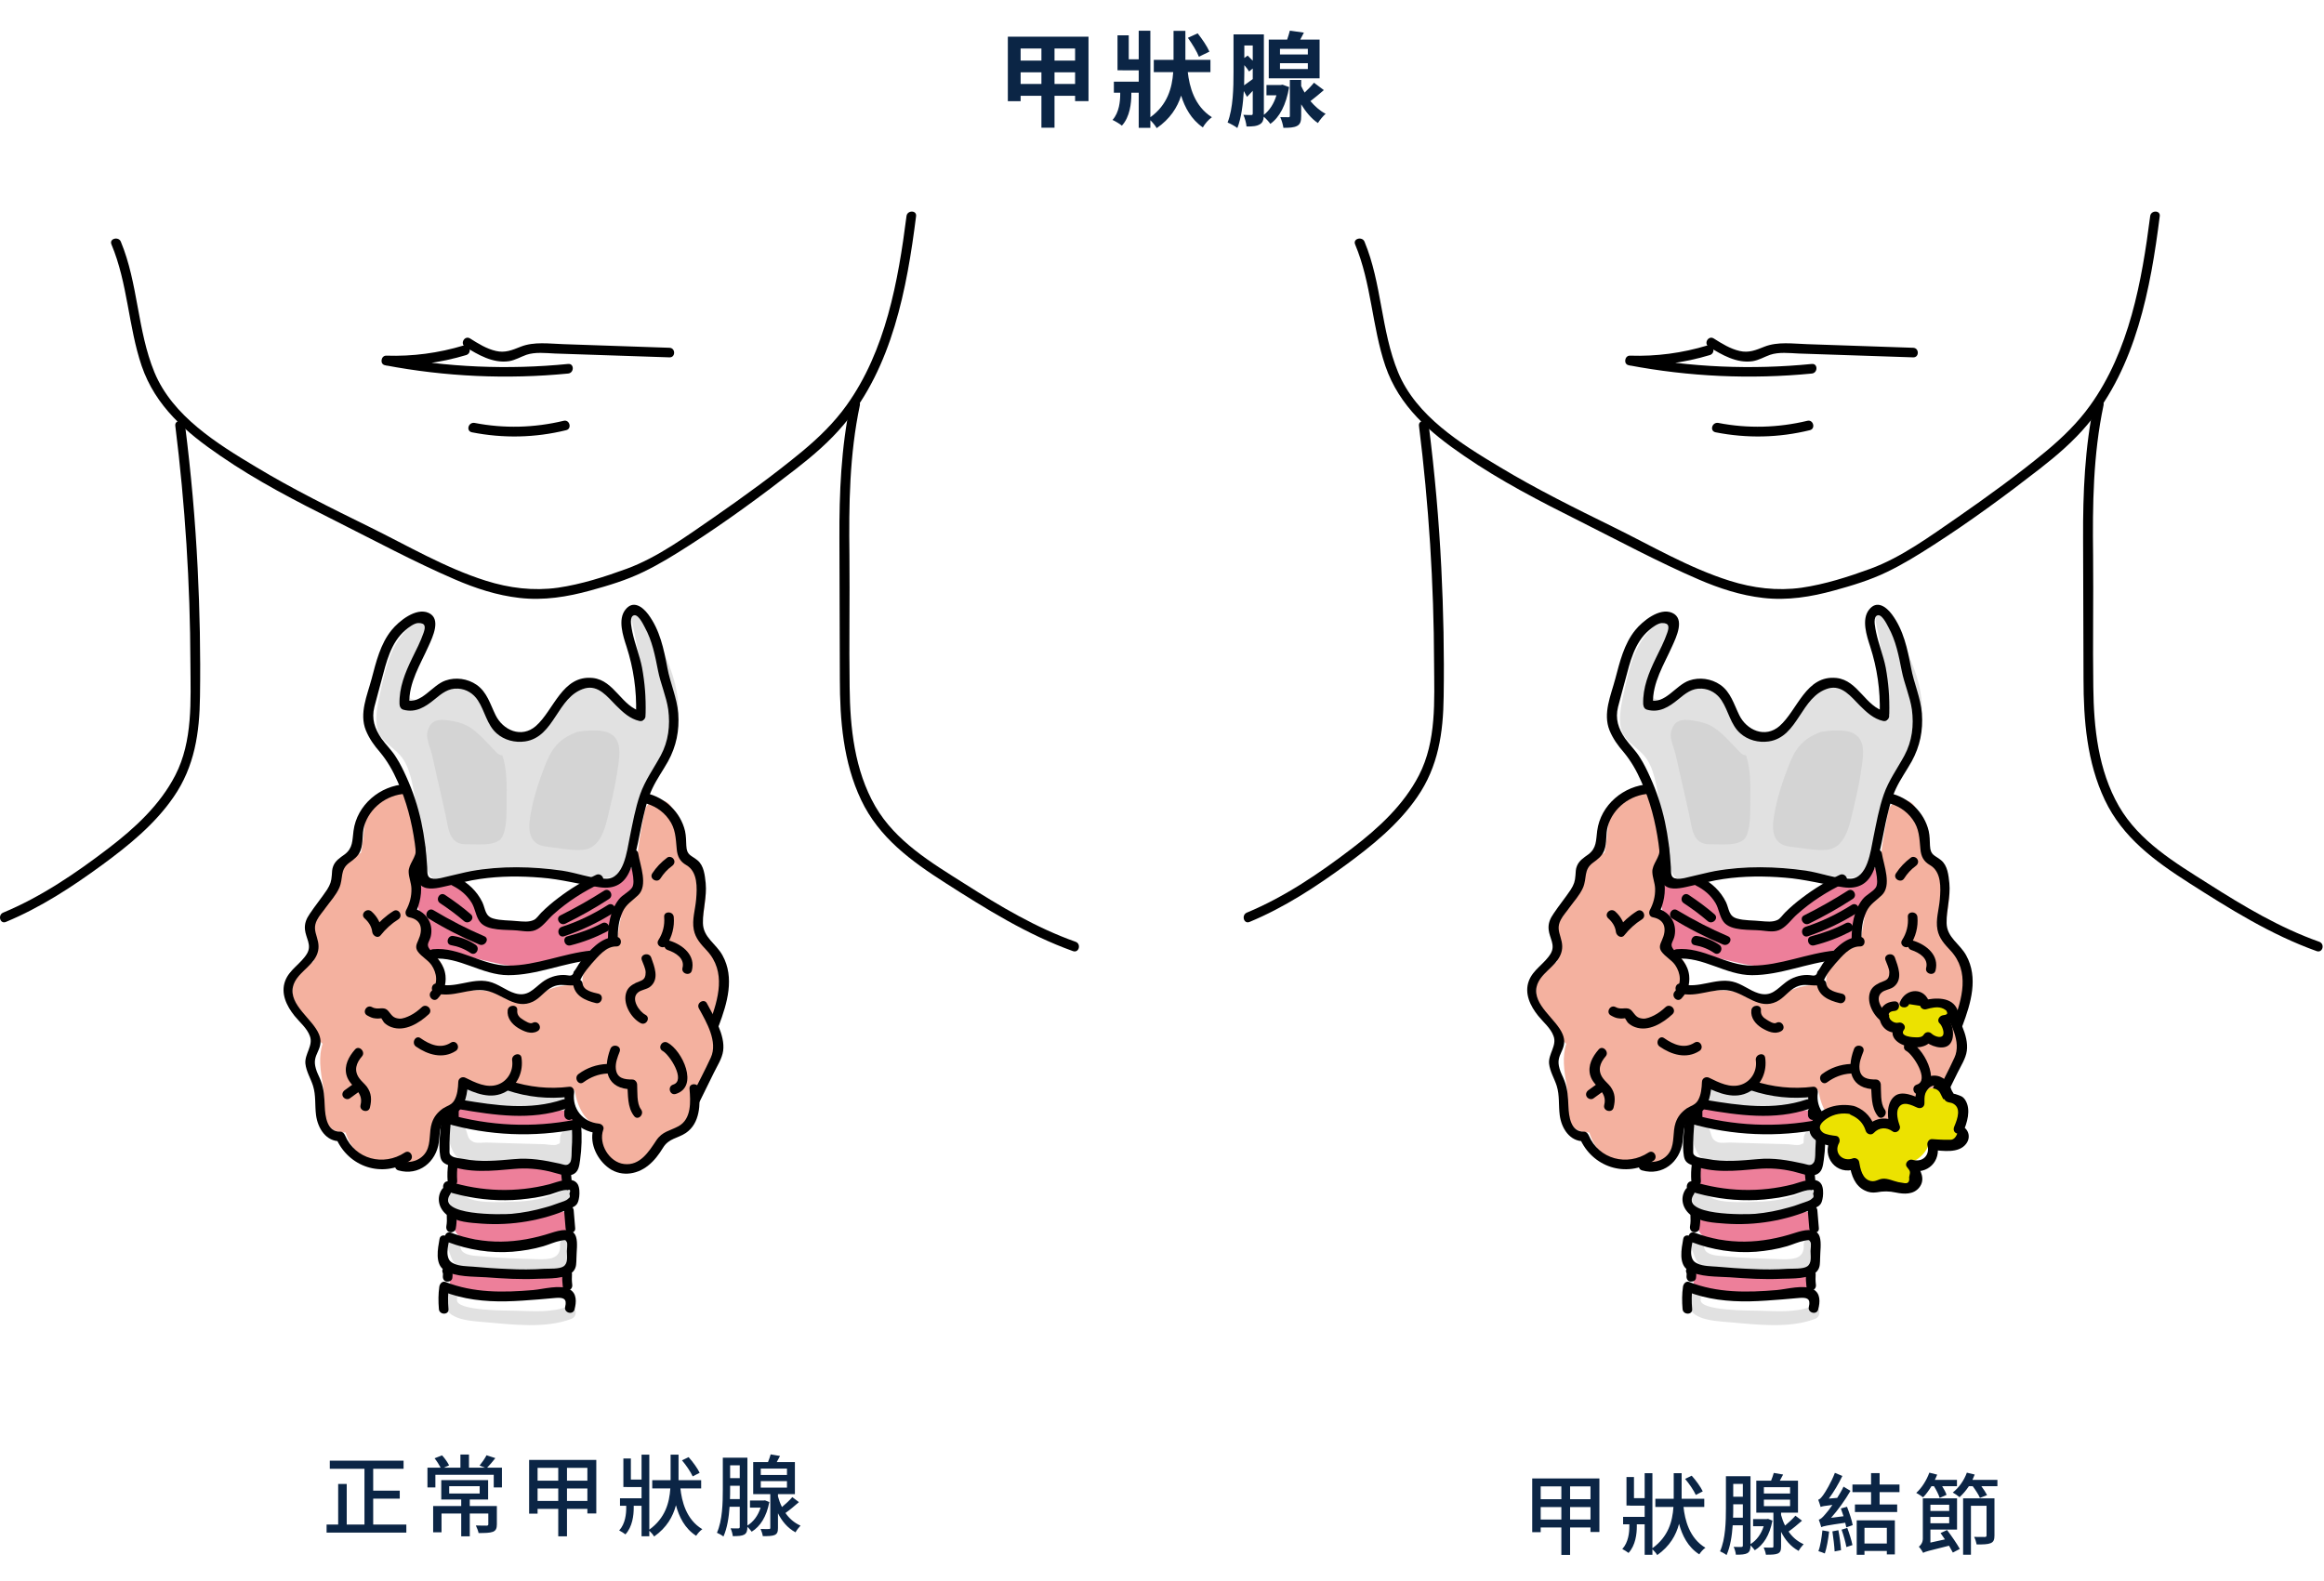 <svg xmlns="http://www.w3.org/2000/svg" width="626" height="426" viewBox="0 0 626 426" fill="none"><path d="M284.048 22.62V19.484H289.592V22.62H284.048ZM274.92 22.62V19.484H280.52V22.62H274.92ZM280.52 13.072V16.32H274.92V13.072H280.52ZM289.592 16.32H284.048V13.072H289.592V16.32ZM271.476 9.88V27.268H274.92V25.812H280.52V34.408H284.048V25.812H289.592V27.24H293.204V9.88H271.476ZM325.768 13.912C325.18 12.512 323.808 10.496 322.604 8.984L319.972 10.188C321.12 11.784 322.436 13.94 322.94 15.284L325.768 13.912ZM326.048 19.428V16.124H319.3V8.312H316.108V16.124H310.788V19.428H316.024C315.716 23.684 314.484 28.248 309.864 31.58V8.284H306.728V15.984H304.04V9.516H301.016V18.924H302.36V18.952H306.728V22.004H300.036V24.972H301.744V25.42C301.744 27.156 301.492 30.32 299.672 32.308C300.4 32.644 301.632 33.372 302.192 33.848C304.376 31.524 304.74 27.66 304.74 25.504V24.972H306.728V34.436H309.864V32.392C310.508 33.008 311.236 33.904 311.572 34.52C315.156 32.056 317.116 29.004 318.152 25.756C319.16 28.976 320.868 32.168 324.004 34.324C324.536 33.372 325.516 32.224 326.44 31.58C321.68 28.556 320.392 23.292 319.944 19.428H326.048ZM352.284 14.668H344.78V13.156H352.284V14.668ZM352.284 18.588H344.78V17.02H352.284V18.588ZM355.448 10.664H350.24C350.548 10.048 350.912 9.404 351.22 8.788L347.44 8.256C347.272 8.956 346.992 9.824 346.712 10.664H341.756V21.108H355.448V10.664ZM335.176 17.552C335.708 18.168 336.184 18.784 336.464 19.26L337.444 18.448V21.304C336.576 21.948 335.792 22.508 335.12 22.984C335.148 21.724 335.176 20.492 335.176 19.428V17.552ZM337.444 12.26V16.348C336.996 15.9 336.52 15.396 336.072 14.976L335.176 15.62V12.26H337.444ZM345.48 22.816L344.948 22.9H341.14V25.672H343.828C343.128 27.968 341.98 29.732 340.44 30.936V30.572V9.264H332.264V19.428C332.264 23.544 332.18 29.172 330.668 33.008C331.396 33.288 332.712 34.016 333.3 34.492C334.364 31.776 334.84 28.024 335.036 24.524L335.904 26.092L337.444 24.468V30.516C337.444 30.88 337.36 30.992 337.052 30.992C336.716 30.992 335.82 30.992 334.924 30.936C335.316 31.776 335.708 33.204 335.764 34.072C337.472 34.1 338.564 33.988 339.404 33.456C340.076 33.036 340.328 32.42 340.412 31.44C341.028 31.972 341.84 32.84 342.176 33.372C344.668 31.608 346.432 28.276 347.244 23.46L345.48 22.816ZM353.936 22.284C353.292 23.096 352.312 24.104 351.416 24.944C351.052 24.328 350.744 23.74 350.492 23.18V21.528H347.44V31.216C347.44 31.496 347.356 31.58 347.048 31.58C346.74 31.58 345.76 31.58 344.864 31.552C345.228 32.392 345.592 33.596 345.704 34.436C347.3 34.436 348.504 34.38 349.372 33.932C350.268 33.456 350.492 32.672 350.492 31.272V28.108C351.668 30.04 353.18 31.944 355 33.148C355.448 32.392 356.428 31.216 357.072 30.656C355.504 29.844 354.132 28.584 352.984 27.24C354.132 26.372 355.42 25.28 356.596 24.272L353.936 22.284Z" fill="#0B2545"></path><path d="M100.524 410.728V403.744H107.676V401.584H100.524V395.704H108.708V393.52H88.836V395.704H98.172V410.728H93.396V399.784H91.092V410.728H87.972V412.888H109.452V410.728H100.524ZM120.996 400.384H129.204V402.352H120.996V400.384ZM133.836 405.736H126.54V403.984H131.484V398.752H118.86V403.984H124.236V405.736H116.676V412.816H118.932V407.752H124.236V413.896H126.54V407.752H131.532V410.632C131.532 410.92 131.436 410.992 131.052 411.016C130.716 411.016 129.444 411.016 128.172 410.968C128.46 411.544 128.796 412.408 128.916 413.008C130.716 413.008 131.94 412.984 132.78 412.672C133.596 412.336 133.836 411.736 133.836 410.656V405.736ZM131.22 395.392C131.892 394.72 132.684 393.76 133.428 392.824L131.052 392.056C130.644 392.872 129.804 394.072 129.18 394.84L130.62 395.392H126.324V391.864H124.02V395.392H119.556L120.972 394.768C120.588 394 119.82 392.872 119.076 392.08L117.06 392.872C117.66 393.616 118.308 394.648 118.692 395.392H115.14V400.72H117.276V397.312H132.996V400.72H135.204V395.392H131.22ZM152.724 404.368V401.008H158.22V404.368H152.724ZM144.804 404.368V401.008H150.372V404.368H144.804ZM150.372 395.44V398.896H144.804V395.44H150.372ZM158.22 398.896H152.724V395.44H158.22V398.896ZM142.524 393.304V407.776H144.804V406.504H150.372V413.896H152.724V406.504H158.22V407.728H160.62V393.304H142.524ZM188.46 396.784C187.908 395.608 186.636 393.832 185.484 392.56L183.708 393.424C184.812 394.72 186.06 396.568 186.588 397.744L188.46 396.784ZM188.868 400.984V398.776H182.772V398.632V391.888H180.636V398.608V398.776H175.692V400.984H180.564C180.3 404.848 179.22 408.952 174.9 412.096V391.888H172.812V398.608H169.932V392.92H167.916V400.6H168.828V400.624H172.812V403.648H167.004V405.664H168.684V406.24C168.684 407.824 168.444 410.512 166.788 412.312C167.268 412.552 168.084 413.056 168.468 413.368C170.364 411.328 170.7 408.184 170.7 406.264V405.664H172.812V413.872H174.9V412.384C175.356 412.816 175.932 413.464 176.196 413.944C179.604 411.544 181.26 408.592 182.076 405.52C182.892 408.592 184.452 411.808 187.524 413.752C187.908 413.152 188.556 412.384 189.18 411.976C184.788 409.36 183.636 404.344 183.276 400.984H188.868ZM196.62 403.864C196.668 402.976 196.668 402.112 196.668 401.32V400.264H199.26V403.864H196.62ZM199.26 394.768V398.224H196.668V394.768H199.26ZM206.052 404.2L205.692 404.248H202.02V406.168H204.876C204.18 408.352 202.932 409.984 201.324 410.992V392.704H194.7V401.32C194.7 404.824 194.604 409.6 193.116 412.936C193.596 413.128 194.46 413.608 194.868 413.944C195.876 411.712 196.332 408.76 196.524 405.928H199.26V411.352C199.26 411.64 199.164 411.736 198.876 411.76C198.612 411.76 197.748 411.784 196.788 411.736C197.076 412.312 197.34 413.296 197.388 413.848C198.9 413.848 199.836 413.776 200.46 413.44C201.108 413.08 201.324 412.408 201.324 411.352V411.328C201.708 411.712 202.236 412.288 202.476 412.648C204.78 411.232 206.484 408.616 207.228 404.656L206.052 404.2ZM204.924 399.016H211.98V400.768H204.924V399.016ZM204.924 395.656H211.98V397.36H204.924V395.656ZM213.42 403.336C212.724 404.152 211.62 405.184 210.636 406C210.156 405.064 209.82 404.104 209.556 403.144V402.52H214.116V393.904H209.22C209.508 393.376 209.82 392.824 210.108 392.248L207.588 391.816C207.42 392.416 207.156 393.184 206.868 393.904H202.884V402.52H207.492V411.568C207.492 411.856 207.42 411.928 207.132 411.928C206.844 411.952 205.884 411.952 204.876 411.904C205.116 412.456 205.404 413.32 205.476 413.848C206.964 413.848 207.996 413.824 208.668 413.536C209.388 413.2 209.556 412.648 209.556 411.616V407.68C210.564 409.696 212.052 411.616 214.284 412.816C214.572 412.264 215.244 411.4 215.628 411.016C213.852 410.224 212.532 409 211.572 407.608C212.7 406.816 214.068 405.688 215.196 404.68L213.42 403.336Z" fill="#0B2545"></path><path d="M422.924 409.368V406.008H428.42V409.368H422.924ZM415.004 409.368V406.008H420.572V409.368H415.004ZM420.572 400.44V403.896H415.004V400.44H420.572ZM428.42 403.896H422.924V400.44H428.42V403.896ZM412.724 398.304V412.776H415.004V411.504H420.572V418.896H422.924V411.504H428.42V412.728H430.82V398.304H412.724ZM458.66 401.784C458.108 400.608 456.836 398.832 455.684 397.56L453.908 398.424C455.012 399.72 456.26 401.568 456.788 402.744L458.66 401.784ZM459.068 405.984V403.776H452.972V403.632V396.888H450.836V403.608V403.776H445.892V405.984H450.764C450.5 409.848 449.42 413.952 445.1 417.096V396.888H443.012V403.608H440.132V397.92H438.116V405.6H439.028V405.624H443.012V408.648H437.204V410.664H438.884V411.24C438.884 412.824 438.644 415.512 436.988 417.312C437.468 417.552 438.284 418.056 438.668 418.368C440.564 416.328 440.9 413.184 440.9 411.264V410.664H443.012V418.872H445.1V417.384C445.556 417.816 446.132 418.464 446.396 418.944C449.804 416.544 451.46 413.592 452.276 410.52C453.092 413.592 454.652 416.808 457.724 418.752C458.108 418.152 458.756 417.384 459.38 416.976C454.988 414.36 453.836 409.344 453.476 405.984H459.068ZM466.82 408.864C466.868 407.976 466.868 407.112 466.868 406.32V405.264H469.46V408.864H466.82ZM469.46 399.768V403.224H466.868V399.768H469.46ZM476.252 409.2L475.892 409.248H472.22V411.168H475.076C474.38 413.352 473.132 414.984 471.524 415.992V397.704H464.9V406.32C464.9 409.824 464.804 414.6 463.316 417.936C463.796 418.128 464.66 418.608 465.068 418.944C466.076 416.712 466.532 413.76 466.724 410.928H469.46V416.352C469.46 416.64 469.364 416.736 469.076 416.76C468.812 416.76 467.948 416.784 466.988 416.736C467.276 417.312 467.54 418.296 467.588 418.848C469.1 418.848 470.036 418.776 470.66 418.44C471.308 418.08 471.524 417.408 471.524 416.352V416.328C471.908 416.712 472.436 417.288 472.676 417.648C474.98 416.232 476.684 413.616 477.428 409.656L476.252 409.2ZM475.124 404.016H482.18V405.768H475.124V404.016ZM475.124 400.656H482.18V402.36H475.124V400.656ZM483.62 408.336C482.924 409.152 481.82 410.184 480.836 411C480.356 410.064 480.02 409.104 479.756 408.144V407.52H484.316V398.904H479.42C479.708 398.376 480.02 397.824 480.308 397.248L477.788 396.816C477.62 397.416 477.356 398.184 477.068 398.904H473.084V407.52H477.692V416.568C477.692 416.856 477.62 416.928 477.332 416.928C477.044 416.952 476.084 416.952 475.076 416.904C475.316 417.456 475.604 418.32 475.676 418.848C477.164 418.848 478.196 418.824 478.868 418.536C479.588 418.2 479.756 417.648 479.756 416.616V412.68C480.764 414.696 482.252 416.616 484.484 417.816C484.772 417.264 485.444 416.4 485.828 416.016C484.052 415.224 482.732 414 481.772 412.608C482.9 411.816 484.268 410.688 485.396 409.68L483.62 408.336ZM490.892 412.296C490.676 414.264 490.364 416.448 489.812 417.888C490.292 418.032 491.156 418.32 491.54 418.512C492.044 417.048 492.452 414.744 492.692 412.608L490.892 412.296ZM493.58 412.56C493.844 414.264 494.108 416.496 494.18 417.96L495.908 417.624C495.812 416.16 495.524 413.952 495.188 412.248L493.58 412.56ZM496.052 412.104C496.58 413.568 497.132 415.512 497.348 416.784L498.98 416.256C498.74 414.984 498.14 413.088 497.588 411.624L496.052 412.104ZM495.86 406.392C496.1 407.016 496.34 407.76 496.58 408.48L493.22 408.912C495.092 406.8 496.964 404.208 498.452 401.64L496.58 400.512C496.1 401.544 495.476 402.576 494.876 403.536L492.62 403.728C493.94 401.976 495.236 399.768 496.268 397.632L494.252 396.792C493.292 399.336 491.636 402.072 491.108 402.768C490.604 403.464 490.172 403.944 489.764 404.04C489.98 404.568 490.292 405.552 490.412 405.984C490.772 405.816 491.3 405.696 493.58 405.432C492.788 406.584 492.092 407.496 491.732 407.856C490.988 408.744 490.436 409.296 489.908 409.392C490.124 409.968 490.484 411 490.58 411.432C491.084 411.168 491.9 410.976 497.036 410.232C497.156 410.688 497.252 411.12 497.324 411.48L499.052 410.88C498.836 409.632 498.14 407.52 497.516 405.936L495.86 406.392ZM508.244 411.6V415.824H502.22V411.6H508.244ZM500.132 418.872H502.22V417.84H508.244V418.776H510.404V409.584H500.132V418.872ZM511.652 402V399.936H506.3V396.864H503.996V399.936H498.98V402H503.996V405.312H499.652V407.352H511.028V405.312H506.3V402H511.652ZM520.94 400.392C521.588 401.424 522.212 402.696 522.476 403.536L524.324 402.72C524.132 402.096 523.676 401.208 523.148 400.392H527.132V398.688H521.18C521.42 398.208 521.612 397.752 521.804 397.272L519.692 396.744C518.948 398.784 517.652 400.872 516.164 402.192C516.692 402.456 517.58 403.056 518.012 403.392C518.78 402.6 519.548 401.568 520.268 400.392H520.94ZM525.044 405.384V407.064H519.98V405.384H525.044ZM519.98 410.376V408.672H525.044V410.376H519.98ZM522.716 413.016C523.1 413.544 523.484 414.12 523.892 414.72L519.98 415.584V412.08H527.156V403.656H517.94V414.528C517.94 415.608 517.316 416.376 516.86 416.688C517.22 417.048 517.796 417.888 518.012 418.344C518.012 418.32 518.012 418.272 518.036 418.224V418.344C518.516 418.032 519.38 417.816 524.996 416.424C525.404 417.12 525.764 417.768 526.028 418.272L527.9 417.288C527.156 415.944 525.692 413.808 524.468 412.2L522.716 413.016ZM537.236 403.656H528.788V418.848H530.9V405.672H535.1V413.64C535.1 413.952 535.004 414.048 534.62 414.072C534.284 414.072 533.036 414.072 531.764 414.048C532.052 414.6 532.34 415.512 532.436 416.088C534.236 416.088 535.436 416.064 536.228 415.728C537.02 415.392 537.236 414.768 537.236 413.664V403.656ZM531.308 398.688C531.5 398.208 531.716 397.752 531.908 397.248L529.796 396.744C529.052 398.832 527.636 400.824 526.004 402.096C526.532 402.384 527.42 402.984 527.828 403.344C528.716 402.552 529.58 401.544 530.348 400.392H531.38C532.148 401.424 532.964 402.696 533.324 403.536L535.244 402.792C534.908 402.144 534.332 401.208 533.708 400.392H538.028V398.688H531.308Z" fill="#0B2545"></path><path d="M159.805 195.27C154.185 195.557 149.08 199.285 146.556 204.16C146.327 204.561 146.212 204.963 146.097 205.364C141.222 209.093 140.19 218.155 140.477 223.546C140.649 226.987 143.115 229.454 146.556 229.626C151.833 229.913 161.297 231.06 164.394 225.668C167.262 220.621 168.294 212.591 168.409 206.913C168.523 200.891 167.032 194.926 159.805 195.27Z" fill="#D4D4D4"></path><path d="M139.272 217.409C139.043 213.738 138.928 210.01 137.437 206.569C136.003 203.242 133.479 200.604 130.898 198.138C128.661 196.016 126.023 193.09 122.868 192.402C119.198 191.599 115.699 193.779 114.494 197.22C113.29 200.776 114.953 203.988 115.871 207.429C116.903 211.33 117.477 215.23 117.706 219.302C117.764 220.736 118.222 221.883 118.968 222.801C118.911 226.414 121.893 230.314 126.539 229.282C129.923 228.536 134.856 228.307 137.437 225.726C139.673 223.489 139.444 220.392 139.272 217.409Z" fill="#D4D4D4"></path><path d="M173.399 166.076C172.366 164.355 169.785 165.502 170.244 167.395C171.219 171.984 172.079 176.572 172.825 181.218C173.341 184.774 174.89 190.509 173.456 194.352C168.122 190.854 163.763 182.48 156.421 185.864C153.324 187.298 151.317 190.452 149.195 192.976C145.811 197.163 142.541 198.711 137.379 198.539C137.207 198.31 136.92 198.138 136.576 198.023C131.988 196.704 131.357 189.19 128.145 186.38C125.851 184.315 122.754 184.372 120.058 185.577C118.968 186.036 118.05 186.724 117.075 187.355C115.183 188.617 114.953 189.018 112.372 188.674C109.39 188.215 109.963 187.584 110.537 184.946C110.766 183.856 111.168 182.824 111.512 181.791C112.946 177.604 114.609 173.704 114.609 169.288C114.609 168.026 113.118 167.108 111.971 167.797C105.948 171.525 103.998 179.096 102.622 185.634C101.933 188.846 100.844 192.976 101.647 196.245C102.507 199.686 105.547 200.948 107.726 203.414C110.652 206.626 111.168 212.018 112.028 216.147C113.06 221.195 113.863 226.299 114.552 231.461C114.839 233.698 115.125 236.107 117.477 237.082C119.484 237.943 121.492 237.082 123.327 236.107C135.314 233.87 147.187 233.985 159.174 236.05C162.157 236.566 165.369 237.025 167.778 234.731C170.76 231.92 170.932 226.529 171.621 222.743C171.621 222.629 171.621 222.514 171.678 222.399C172.596 220.621 173.054 218.843 173.628 216.893C174.431 213.968 175.75 211.731 177.299 209.207C179.88 205.02 180.912 200.661 182.059 195.958C184.698 185.921 178.618 174.507 173.399 166.076ZM136.462 215.172C136.404 218.212 136.691 222.743 135.257 225.496C133.881 228.135 128.145 227.389 125.621 227.446C120.861 227.561 120.803 223.087 120.001 219.474C119.255 216.09 118.509 212.706 117.706 209.322C117.247 207.372 116.846 205.365 116.387 203.414C116.043 201.866 114.781 198.998 115.068 197.507C115.756 193.951 117.993 193.607 121.09 194.123C122.582 194.352 124.187 194.696 125.564 195.385C128.719 196.933 131.414 200.432 133.881 202.841C134.339 203.3 134.798 203.472 135.314 203.472C136.519 207.028 136.519 211.444 136.462 215.172ZM166.573 205.938C166.057 209.724 165.311 213.509 164.394 217.18C163.419 221.137 162.501 227.905 157.741 228.823C154.873 229.397 150.399 228.422 147.474 228.135C141.337 227.561 142.369 221.94 143.287 217.524C144.033 213.911 145.237 210.354 146.556 206.913C148.392 201.923 150.342 199.113 155.389 197.22C156.421 196.991 157.511 196.876 158.601 196.819C160.436 196.761 162.788 196.704 164.451 197.679C167.434 199.4 166.917 203.185 166.573 205.938Z" fill="#E1E1E1"></path><path d="M153.267 298.625C144.032 298.797 134.741 298.625 125.507 298.109C122.18 297.937 122.18 303.156 125.507 303.328C134.741 303.844 143.975 304.017 153.267 303.844C156.593 303.787 156.593 298.568 153.267 298.625Z" fill="#ED7F9A"></path><path d="M150.399 314.741C142.541 314.455 134.684 314.168 126.768 313.938C126.424 313.938 126.195 313.996 125.908 314.053C124.417 313.537 122.295 314.283 122.123 316.405C121.664 321.223 127.686 320.993 130.955 321.165C137.723 321.452 144.434 320.993 151.087 319.903C154.127 319.33 153.267 314.799 150.399 314.741Z" fill="#ED7F9A"></path><path d="M151.431 326.5C146.786 327.073 142.197 328.564 137.609 329.367C135.773 329.31 133.995 329.253 132.16 329.138C131.701 329.081 126.883 328.622 127.113 329.023C125.621 326.041 121.09 328.679 122.639 331.662C123.499 333.382 124.876 333.497 126.596 333.784C127.285 333.898 127.973 333.956 128.661 334.07C129.063 334.701 129.751 335.103 130.669 335.16C133.078 335.275 135.372 335.046 137.666 334.644C142.943 334.759 148.392 334.644 152.808 331.375C154.529 329.998 154.299 326.098 151.431 326.5Z" fill="#ED7F9A"></path><path d="M150.628 343.477C141.624 344.05 132.619 343.764 123.614 342.674C120.287 342.272 120.345 347.492 123.614 347.893C132.619 348.983 141.566 349.27 150.628 348.696C153.955 348.467 154.012 343.247 150.628 343.477Z" fill="#ED7F9A"></path><path d="M150.858 306.712C150.801 308.203 151.03 307.916 149.94 308.375C149.195 308.662 147.474 308.318 146.671 308.261C143.918 308.203 141.222 308.088 138.469 308.031C136.003 307.974 133.479 307.859 131.013 307.802C130.095 307.802 128.489 308.031 127.629 307.687C126.023 306.999 126.08 306.024 125.564 304.475C124.589 301.263 119.542 302.64 120.517 305.852C121.434 308.719 121.951 312.046 125.22 312.792C129.808 313.824 135.315 313.193 140.075 313.308C142.541 313.365 145.008 313.48 147.417 313.537C149.195 313.595 151.546 314.053 153.267 313.537C156.135 312.677 155.963 309.178 155.963 306.712C156.135 303.385 150.915 303.385 150.858 306.712Z" fill="#E1E1E1"></path><path d="M151.489 294.036C143.402 293.979 135.314 293.635 127.227 292.946C123.901 292.66 123.901 297.879 127.227 298.166C135.314 298.797 143.402 299.198 151.489 299.198C154.873 299.256 154.873 294.036 151.489 294.036Z" fill="#E1E1E1"></path><path d="M151.317 320.821C147.187 322.943 142.771 323.689 138.182 323.746C135.429 323.804 125.449 324.607 124.589 321.165C123.901 318.47 119.714 319.617 120.402 322.312C121.836 328.277 129.005 327.819 133.881 327.991C140.706 328.277 147.359 327.704 153.554 324.492C156.02 323.287 153.84 319.559 151.317 320.821Z" fill="#E1E1E1"></path><path d="M154.357 335.332C154.185 333.096 150.743 333.096 150.858 335.332C151.145 339.29 147.761 339.29 144.836 339.233C142.14 339.175 139.387 339.061 136.691 338.946C134.225 338.831 131.816 338.659 129.35 338.43C127.916 338.315 125.507 338.258 124.417 336.996C124.13 336.709 123.786 334.988 123.614 334.587C122.696 332.522 119.714 334.3 120.631 336.365C121.893 339.233 121.664 340.839 125.105 341.469C129.923 342.33 135.085 342.387 139.96 342.559C146.155 342.846 154.93 343.993 154.357 335.332Z" fill="#E1E1E1"></path><path d="M152.98 351.965C148.506 353.686 143.574 353.227 138.871 353.112C136.748 353.055 122.524 353.227 123.098 350.073C123.499 347.893 120.115 346.918 119.771 349.155C118.624 355.579 126.138 355.808 130.726 356.21C138.01 356.84 146.958 357.988 153.955 355.292C155.963 354.489 155.045 351.162 152.98 351.965Z" fill="#E1E1E1"></path><path d="M171.678 236.222C171.506 233.067 166.917 232.895 166.516 235.648C165.139 237.598 161.813 237.426 159.863 238.287C157.454 239.319 155.389 241.154 153.267 242.646C149.195 245.571 145.065 249.07 140.247 250.676C140.018 250.561 139.788 250.446 139.559 250.331C136.92 249.586 132.504 249.07 130.841 246.661C129.636 244.94 129.464 242.818 128.088 241.154C125.507 238.172 121.607 237.254 117.878 238.057C117.018 235.878 113.061 236.279 112.831 239.204C112.659 241.556 112.085 243.908 113.118 246.087C113.634 247.119 114.494 247.75 114.724 249.07C115.068 250.79 114.896 252.855 115.011 254.633C115.068 255.952 116.158 257.386 117.592 257.214C125.507 256.354 132.733 260.254 140.591 260.426C144.262 260.483 148.047 259.795 151.546 258.877C155.389 257.845 159.002 255.379 163.017 255.207C163.878 255.149 164.509 254.805 164.967 254.232C165.541 253.83 166 253.142 165.942 252.167C165.885 248.553 167.434 246.431 169.556 243.678C171.104 241.556 171.85 239.032 171.678 236.222Z" fill="#ED7F9A"></path><path d="M193.186 277.805C193.072 277.059 192.785 276.486 192.383 276.084C192.498 275.912 192.67 275.683 192.785 275.511C194.505 272.643 194.907 269.603 194.563 266.334C193.989 261.057 192.326 255.953 188.196 252.626C188.713 249.988 189.343 247.292 189.688 244.653C189.974 242.302 190.433 239.434 189.688 237.083C188.885 234.559 186.762 234.157 185.558 232.15C185.386 231.806 185.156 231.519 184.87 231.29C184.239 226.529 182.862 221.941 180.855 217.467C179.536 214.484 174.316 215.23 173.685 218.385C172.251 226.07 170.932 231.863 171.621 239.606C167.548 242.646 166.688 248.955 166.229 254.347C163.476 255.379 160.952 256.985 159.002 259.222C157.224 261.229 156.651 263.351 156.995 265.359C152.636 265.129 148.334 265.646 144.835 268.341C144.491 268.341 144.147 268.341 143.803 268.456C139.387 269.431 134.913 267.309 130.497 266.907C126.941 266.563 123.27 267.022 119.714 267.424C119.886 265.129 119.886 262.893 119.37 260.885C118.739 258.361 116.903 257.042 114.724 256.411C114.781 256.067 114.839 255.723 114.839 255.379C114.896 254.289 114.724 253.257 114.322 252.224C114.15 250.446 114.494 248.726 113.519 247.177C113.06 246.489 111.684 246.03 111.053 245.801C111.053 245.686 111.11 245.629 111.11 245.514C111.684 241.843 110.824 238.918 112.2 235.362C114.666 229.167 112.716 222.457 111.799 216.033C111.34 212.878 108.128 212.592 106.063 214.026C105.432 214.198 101.36 215.345 100.901 215.918C97.46 220.277 98.435 224.235 97.23 229.741C93.502 231.748 90.52 234.846 90.864 239.664C90.864 239.836 90.921 239.95 90.921 240.065C89.028 241.671 87.251 243.392 86.103 245.342C83.924 248.955 84.44 253.716 84.325 257.788C84.325 258.247 84.383 258.591 84.497 258.992C82.662 260.369 80.597 261.573 79.565 263.638C78.303 265.99 78.532 268.858 79.68 271.152C80.827 273.503 84.899 275.798 85.243 278.321C85.415 279.583 86.046 280.558 86.906 281.189C85.759 284.573 86.275 288.358 87.021 292.488C87.595 295.643 86.562 299.543 88.111 302.525C89.201 304.647 91.036 305.049 93.101 305.106C93.789 307.343 94.993 309.408 96.772 311.014C98.32 312.39 100.098 313.423 102.106 313.882C103.884 314.283 106.35 313.71 107.956 314.455C108.128 314.513 108.243 314.57 108.415 314.627C109.218 315.144 110.193 315.43 111.34 315.258C113.749 314.857 115.355 313.308 116.33 311.129C117.075 309.523 117.247 307.802 117.534 306.081C117.764 304.82 117.649 302.181 118.395 301.149C119.828 299.199 122.582 298.625 124.015 296.388C124.933 294.897 125.507 293.291 125.736 291.628C129.235 293.406 133.479 293.635 137.207 292.431C137.609 292.66 138.068 292.89 138.698 292.947C144.09 293.75 149.424 294.094 154.815 293.75C155.504 298.224 157.511 302.181 161.698 303.959C161.641 306.655 162.042 309.293 163.476 311.473C165.541 314.627 172.251 315.602 175.234 313.079C178.446 310.44 177.528 306.712 181.715 305.049C185.845 303.386 187.68 300.403 187.623 295.7C187.623 295.528 187.565 295.413 187.565 295.241C191.752 290.423 194.448 284.688 193.186 277.805Z" fill="#F4B19F"></path><path d="M110.25 189.592C110.078 183.857 113.233 179.039 115.469 173.991C116.502 171.697 118.968 166.65 115.412 165.101C112.028 163.61 107.44 167.338 105.49 169.747C102.45 173.475 101.303 178.35 100.098 182.882C98.894 187.413 96.714 192.173 98.549 196.762C99.467 198.998 100.786 200.834 102.335 202.612C104.342 205.021 105.834 207.659 107.095 210.527C109.504 215.804 110.938 221.482 111.741 227.217C112.143 229.97 112.257 232.781 112.43 235.534C112.487 237.025 112.659 238.402 114.208 239.033C116.043 239.836 118.796 239.033 120.631 238.631C123.499 238 126.367 237.197 129.292 236.796C134.741 235.993 140.304 235.993 145.811 236.452C151.145 236.853 156.249 238.287 161.526 239.033C165.541 239.606 168.237 238.115 169.728 234.387C171.621 229.741 172.194 224.636 173.341 219.819C173.915 217.295 174.603 214.771 175.693 212.477C176.897 209.896 178.561 207.602 179.937 205.135C182.174 201.063 183.034 196.819 182.69 192.173C182.346 187.929 180.511 184.029 179.765 179.899C178.79 174.794 177.758 169.747 174.603 165.503C173.054 163.438 170.531 161.603 168.466 164.241C166.344 166.879 167.835 171.353 168.753 174.163C170.646 180.014 171.506 185.979 171.334 192.173C171.276 193.836 173.915 193.836 173.915 192.173C174.029 188.044 173.685 183.914 172.94 179.842C172.309 176.63 171.047 173.59 170.359 170.378C170.187 169.403 169.498 166.765 170.416 165.962C171.678 164.872 173.227 168.141 173.685 169.001C175.693 172.672 176.438 176.572 177.241 180.645C177.93 184.201 179.478 187.585 179.994 191.141C180.568 195.442 180.052 199.687 177.987 203.53C176.094 207.028 173.743 210.24 172.424 214.026C171.104 217.811 170.416 221.769 169.613 225.669C168.867 229.282 168.065 236.738 163.304 236.738C159.404 236.738 155.274 235.132 151.431 234.559C143.344 233.412 134.97 233.24 126.941 234.674C124.818 235.075 122.754 235.649 120.631 236.108C119.427 236.394 117.936 236.853 116.731 236.738C114.838 236.566 115.183 235.19 115.068 233.584C114.838 229.454 114.322 225.382 113.462 221.367C112.544 217.18 111.225 213.165 109.447 209.265C108.644 207.487 107.784 205.709 106.751 204.103C105.604 202.21 103.998 200.719 102.736 198.941C100.901 196.245 100.041 193.664 100.844 190.452C101.475 187.986 102.163 185.577 102.794 183.168C104.056 178.408 105.26 173.131 109.16 169.804C109.963 169.116 111.569 167.854 112.659 167.854C114.724 167.797 114.609 169.001 114.093 170.493C113.29 172.844 112.085 175.139 110.996 177.375C109.103 181.276 107.497 185.233 107.612 189.649C107.669 191.313 110.307 191.313 110.25 189.592Z" fill="black"></path><path d="M108.644 191.198C111.971 192.116 114.552 190.452 117.018 188.445C118.968 186.839 120.746 185.348 123.384 185.52C125.621 185.634 127.514 186.839 128.719 188.674C130.611 191.542 131.128 195.213 133.766 197.564C135.831 199.4 138.698 200.145 141.452 199.744C149.481 198.539 149.997 187.642 157.511 185.462C161.182 184.43 163.648 187.757 165.942 190.051C167.778 191.886 169.67 193.664 172.251 194.238C173.857 194.582 174.603 192.116 172.94 191.714C167.491 190.51 165.541 183.283 159.691 182.652C151.431 181.792 149.195 191.37 144.319 195.614C140.476 198.941 135.487 196.761 133.479 192.632C132.045 189.707 131.185 186.437 128.374 184.487C125.965 182.824 122.754 182.365 120.001 183.34C116.33 184.602 113.519 189.821 109.332 188.617C107.726 188.215 107.038 190.739 108.644 191.198Z" fill="black"></path><path d="M121.836 238.574C124.015 239.664 125.793 241.155 127.055 243.22C128.03 244.826 128.145 246.89 129.292 248.382C131.242 250.905 136.519 250.389 139.329 250.676C141.222 250.848 143.115 251.307 144.835 250.274C146.441 249.357 147.703 247.521 149.08 246.317C152.923 242.875 157.224 240.122 161.87 237.943C163.361 237.197 162.042 234.96 160.551 235.706C156.937 237.427 153.553 239.491 150.399 241.9C148.793 243.105 147.244 244.424 145.81 245.858C145.237 246.431 144.549 247.464 143.86 247.808C142.484 248.496 140.821 248.267 139.329 248.152C137.264 247.923 134.856 248.037 132.905 247.464C130.611 246.833 130.783 244.883 129.923 243.047C128.489 240.122 126.08 237.828 123.212 236.394C121.664 235.591 120.345 237.828 121.836 238.574Z" fill="black"></path><path d="M116.617 258.304C123.671 257.616 129.808 262.72 136.92 262.72C144.606 262.72 151.776 259.394 159.346 258.648C161.01 258.476 161.01 255.895 159.346 256.067C151.776 256.813 144.549 260.139 136.92 260.139C129.808 260.139 123.786 255.035 116.617 255.723C114.953 255.895 114.953 258.476 116.617 258.304Z" fill="black"></path><path d="M118.567 243.335C120.803 244.826 122.926 246.374 124.99 248.152C126.252 249.242 128.088 247.407 126.826 246.317C124.646 244.424 122.295 242.704 119.886 241.098C118.452 240.123 117.133 242.417 118.567 243.335Z" fill="black"></path><path d="M115.469 247.464C119.828 250.159 124.36 252.454 129.12 254.461C130.669 255.092 131.988 252.855 130.439 252.224C125.736 250.217 121.205 247.865 116.789 245.227C115.355 244.309 114.035 246.603 115.469 247.464Z" fill="black"></path><path d="M121.492 254.633C123.442 254.977 125.163 255.666 126.768 256.755C128.202 257.673 129.464 255.436 128.088 254.519C126.31 253.314 124.302 252.511 122.18 252.167C120.574 251.823 119.886 254.346 121.492 254.633Z" fill="black"></path><path d="M152.292 248.841C156.364 246.833 160.264 244.654 164.05 242.187C165.484 241.27 164.164 239.033 162.73 239.951C158.945 242.36 154.987 244.596 150.973 246.604C149.481 247.292 150.8 249.586 152.292 248.841Z" fill="black"></path><path d="M152.005 252.224C156.593 250.675 160.952 248.611 165.082 246.029C166.516 245.112 165.197 242.875 163.763 243.793C159.863 246.259 155.733 248.266 151.317 249.7C149.711 250.274 150.399 252.797 152.005 252.224Z" fill="black"></path><path d="M153.668 254.691C157.11 253.83 160.379 252.569 163.476 250.963C164.967 250.217 163.648 247.923 162.157 248.726C159.232 250.274 156.134 251.364 152.923 252.224C151.317 252.569 152.005 255.092 153.668 254.691Z" fill="black"></path><path d="M117.936 268.972C119.542 267.252 120.23 265.187 120.001 262.835C119.656 259.738 117.764 258.132 115.871 255.895C114.666 254.461 115.527 254.003 115.986 252.454C116.33 251.135 116.272 249.701 115.756 248.439C114.896 246.374 113.06 245.055 110.881 244.596C111.168 245.227 111.397 245.858 111.684 246.489C113.175 243.507 113.806 240.295 113.233 237.025C112.946 235.534 112.487 234.788 113.118 233.125C113.405 232.437 113.863 231.806 114.15 231.118C114.609 230.028 114.666 229.225 114.494 228.078C114.265 226.415 111.741 227.103 111.971 228.766C112.315 230.831 109.963 232.781 110.078 234.961C110.135 236.452 110.766 237.828 110.824 239.377C110.881 241.499 110.365 243.392 109.39 245.227C109.046 245.915 109.275 246.948 110.193 247.12C113.749 247.808 113.921 250.561 112.659 253.314C112.143 254.461 111.799 255.264 112.544 256.354C113.519 257.731 115.183 258.534 116.215 259.968C117.706 262.147 118.108 265.015 116.158 267.08C114.953 268.342 116.789 270.234 117.936 268.972Z" fill="black"></path><path d="M109.275 211.272C102.392 211.616 96.141 216.836 95.223 223.833C94.879 226.414 95.108 228.479 92.814 230.2C91.609 231.06 90.348 231.863 89.774 233.297C89.43 234.1 89.43 234.96 89.373 235.82C89.258 237.426 88.971 238.287 88.111 239.663C86.62 241.9 84.956 243.908 83.465 246.144C82.547 247.464 81.974 248.783 82.146 250.446C82.375 252.74 84.038 254.576 82.719 256.87C81.113 259.623 77.959 261.172 76.812 264.269C75.55 267.653 77.213 271.037 79.335 273.675C80.712 275.396 82.719 277.002 83.465 279.124C84.44 281.648 82.031 283.942 82.26 286.523C82.49 288.702 83.694 290.538 84.325 292.545C85.128 295.126 84.784 297.707 85.128 300.403C85.587 303.959 87.824 307.572 91.724 307.458C91.323 307.113 90.864 306.827 90.462 306.483C93.789 314.455 103.081 317.495 110.365 312.734C111.741 311.817 110.479 309.58 109.046 310.497C103.31 314.283 95.682 312.333 92.929 305.852C92.699 305.335 92.298 304.877 91.667 304.877C88.053 304.991 87.595 300.69 87.48 298.109C87.365 295.642 87.308 293.463 86.39 291.111C85.989 290.021 85.358 288.989 85.071 287.842C84.555 286.007 84.841 284.974 85.644 283.253C86.39 281.648 86.62 280.386 85.931 278.665C84.268 274.535 77.729 270.75 78.934 265.76C79.794 262.261 83.867 260.598 85.3 257.329C86.046 255.665 85.874 254.174 85.358 252.511C84.841 250.79 84.497 249.586 85.415 247.808C85.989 246.661 87.021 245.571 87.767 244.481C88.971 242.818 90.52 241.154 91.38 239.204C92.527 236.623 91.495 234.329 94.076 232.436C95.338 231.519 96.542 230.658 97.116 229.11C97.919 227.045 97.46 224.693 98.091 222.571C99.525 217.639 104.17 214.083 109.275 213.853C110.938 213.796 110.938 211.215 109.275 211.272Z" fill="black"></path><path d="M107.325 315.316C112.831 316.865 117.477 313.079 118.222 307.688C118.452 306.024 118.337 304.189 119.14 302.64C120.115 300.805 121.606 300.862 123.04 299.773C125.392 297.995 125.965 294.266 126.023 291.513C125.392 291.915 124.704 292.259 124.073 292.66C127.858 294.496 132.275 296.389 136.289 294.094C139.559 292.202 140.993 288.588 140.476 284.975C140.247 283.312 137.723 284 137.953 285.663C138.354 288.474 136.748 291.284 134.053 292.202C131.07 293.234 127.973 291.628 125.392 290.366C124.532 289.907 123.442 290.481 123.442 291.513C123.384 293.119 123.212 294.955 122.409 296.389C121.664 297.708 120.459 297.88 119.312 298.625C117.878 299.658 116.903 300.805 116.33 302.526C115.527 304.935 116.1 307.802 114.896 310.097C113.577 312.563 110.594 313.538 108.013 312.792C106.407 312.391 105.719 314.857 107.325 315.316Z" fill="black"></path><path d="M136.634 293.75C142.082 295.585 147.761 296.159 153.439 295.47C153.037 294.897 152.578 294.381 152.177 293.807C151.317 299.829 155.159 304.762 161.239 305.336C160.838 304.762 160.379 304.246 159.977 303.672C158.601 307.458 160.494 311.817 163.476 314.283C166.803 317.093 171.334 316.635 174.603 313.996C176.266 312.677 177.528 310.956 178.618 309.178C180.166 306.655 182.518 306.712 184.755 305.221C188.598 302.583 188.655 297.535 188.311 293.348C188.196 291.685 185.558 291.685 185.73 293.348C186.017 296.732 186.304 301.435 182.805 303.386C180.396 304.705 178.446 304.762 176.783 307.228C174.775 310.268 172.366 314.111 168.122 313.595C164.107 313.136 161.124 308.146 162.501 304.361C162.845 303.5 162.042 302.755 161.239 302.697C156.995 302.296 154.07 298.682 154.643 294.438C154.758 293.692 154.299 292.66 153.381 292.775C147.875 293.463 142.541 292.889 137.265 291.169C135.773 290.71 135.085 293.234 136.634 293.75Z" fill="black"></path><path d="M188.254 271.668C190.318 275.396 193.416 280.673 191.466 284.917C189.86 288.416 188.024 291.857 186.304 295.298C185.558 296.79 187.795 298.109 188.54 296.617C189.802 294.094 191.007 291.57 192.269 289.047C193.186 287.154 194.505 285.204 194.792 283.082C195.366 278.952 192.326 273.847 190.433 270.349C189.745 268.857 187.451 270.177 188.254 271.668Z" fill="black"></path><path d="M117.247 267.539C121.951 268.972 126.367 265.99 131.013 266.908C135.372 267.768 138.87 272.127 143.574 269.833C145.581 268.858 146.843 266.793 148.85 265.875C150.571 265.072 151.833 265.416 153.611 265.474C154.529 265.474 154.815 265.588 155.561 265.015C156.192 264.499 156.364 263.81 156.765 263.122C157.511 261.803 158.429 260.713 159.404 259.566C161.124 257.673 163.247 254.92 166 254.978C167.663 255.035 167.663 252.397 166 252.397C161.87 252.339 158.658 256.239 156.307 259.165C155.676 259.968 155.217 261.057 154.529 261.803C154.414 262.663 153.898 262.95 153.037 262.778C152.636 262.721 152.177 262.663 151.775 262.663C149.711 262.663 147.703 263.352 146.04 264.613C143.631 266.449 142.14 268.628 138.698 267.596C136.232 266.85 134.225 265.015 131.644 264.441C126.998 263.409 122.467 266.449 117.878 265.072C116.33 264.499 115.641 267.022 117.247 267.539Z" fill="black"></path><path d="M166.401 252.97C166.401 250.447 166.631 247.923 167.72 245.629C168.695 243.564 170.301 242.704 171.85 241.212C174.66 238.574 172.424 233.125 171.907 229.913C171.621 228.25 169.154 228.938 169.384 230.602C169.67 232.494 171.391 237.542 170.244 239.148C169.384 240.352 167.663 241.04 166.688 242.302C164.336 245.342 163.763 249.3 163.763 252.97C163.763 254.691 166.401 254.691 166.401 252.97Z" fill="black"></path><path d="M173.284 216.263C176.037 216.894 178.503 218.385 180.167 220.736C182.002 223.26 182.002 225.784 182.289 228.766C182.461 230.716 183.149 232.093 184.87 233.068C187.967 234.846 187.795 239.147 187.508 242.359C187.279 245.055 186.361 247.751 186.877 250.447C187.336 252.855 188.827 254.404 190.433 256.125C195.653 261.803 193.53 269.087 191.121 275.568C190.548 277.117 193.072 277.805 193.645 276.257C195.882 270.292 197.947 263.409 194.62 257.387C192.9 254.232 189.401 252.569 189.343 248.669C189.286 245.055 190.433 241.614 190.089 237.943C189.86 235.821 189.63 233.183 187.852 231.749C186.189 230.372 184.984 230.487 184.87 227.848C184.812 226.529 184.812 225.21 184.526 223.891C183.321 218.786 179.134 214.829 174.029 213.682C172.309 213.395 171.621 215.918 173.284 216.263Z" fill="black"></path><path d="M98.205 247.407C99.295 248.382 100.098 249.586 100.27 251.077C100.385 252.052 101.704 252.97 102.507 251.995C103.884 250.274 105.432 248.84 107.268 247.693C108.701 246.776 107.382 244.539 105.948 245.456C103.941 246.718 102.163 248.324 100.672 250.16C101.417 250.446 102.163 250.791 102.909 251.077C102.622 248.898 101.761 247.062 100.098 245.571C98.779 244.424 96.944 246.259 98.205 247.407Z" fill="black"></path><path d="M113.634 271.324C112.716 272.184 111.684 272.987 110.537 273.561C109.734 273.962 108.415 274.536 107.497 274.421C105.834 274.249 105.547 273.503 104.629 272.413C103.31 270.865 101.991 272.299 100.213 271.324C98.722 270.521 97.46 272.758 98.894 273.561C99.639 273.962 100.27 274.306 101.13 274.364C101.532 274.421 101.933 274.421 102.335 274.364C103.425 274.306 103.425 274.134 102.45 273.905C102.564 274.019 103.31 275.339 103.482 275.511C103.998 276.027 104.744 276.486 105.432 276.715C109.046 278.034 112.946 275.625 115.527 273.216C116.731 272.012 114.896 270.177 113.634 271.324Z" fill="black"></path><path d="M95.624 282.738C93.961 284.631 92.642 287.04 93.33 289.621C94.191 292.89 98.091 293.922 97.116 297.708C96.714 299.314 99.238 300.002 99.639 298.396C100.155 296.274 100.098 294.496 98.779 292.718C98.148 291.915 97.345 291.284 96.772 290.481C95.28 288.416 95.911 286.409 97.517 284.573C98.549 283.369 96.714 281.476 95.624 282.738Z" fill="black"></path><path d="M95.567 291.742C94.649 292.373 93.789 293.062 92.871 293.692C92.298 294.094 92.011 294.84 92.412 295.47C92.757 296.044 93.617 296.331 94.191 295.929C95.108 295.298 95.969 294.61 96.886 293.979C97.46 293.578 97.746 292.832 97.345 292.201C97.001 291.628 96.141 291.341 95.567 291.742Z" fill="black"></path><path d="M112.028 281.935C115.24 284.172 119.255 285.376 122.754 283.139C124.187 282.222 122.868 279.985 121.434 280.903C118.681 282.681 115.756 281.419 113.29 279.698C111.971 278.723 110.709 280.96 112.028 281.935Z" fill="black"></path><path d="M136.748 272.184C136.519 274.249 137.895 275.912 139.559 276.945C141.107 277.862 143.057 278.78 144.778 277.805C146.269 277.002 144.95 274.708 143.459 275.568C142.771 275.97 141.452 275.052 140.878 274.708C139.903 274.134 139.215 273.389 139.329 272.184C139.501 270.521 136.92 270.578 136.748 272.184Z" fill="black"></path><path d="M157.167 291.57C159.06 290.194 161.182 289.334 163.533 289.219C165.197 289.162 165.197 286.523 163.533 286.638C160.723 286.753 158.085 287.67 155.848 289.334C154.471 290.309 155.79 292.603 157.167 291.57Z" fill="black"></path><path d="M164.394 282.623C162.272 288.244 163.476 293.463 170.301 293.463C169.843 293.004 169.441 292.603 168.982 292.144C169.212 295.012 168.925 298.281 170.818 300.69C171.85 302.009 173.685 300.174 172.653 298.855C171.449 297.249 171.735 294.037 171.621 292.144C171.563 291.456 171.047 290.825 170.301 290.825C168.179 290.825 166.172 290.538 165.885 287.957C165.713 286.351 166.344 284.803 166.917 283.311C167.491 281.705 164.967 281.017 164.394 282.623Z" fill="black"></path><path d="M178.503 283.139C180.339 284.114 184.87 291.112 181.314 292.201C179.708 292.717 180.396 295.184 182.002 294.725C188.368 292.775 183.78 283.024 179.822 280.902C178.331 280.099 177.012 282.336 178.503 283.139Z" fill="black"></path><path d="M173.857 273.388C172.194 272.528 169.9 269.201 171.735 267.481C172.653 266.563 174.374 266.62 175.349 265.645C177.586 263.58 176.266 260.369 175.406 257.96C174.832 256.411 172.309 257.099 172.882 258.648C173.227 259.623 173.915 260.942 173.915 261.974C173.915 264.211 172.71 264.097 171.276 264.785C170.129 265.358 169.212 265.989 168.753 267.194C167.606 270.234 169.9 274.191 172.538 275.625C174.03 276.428 175.349 274.191 173.857 273.388Z" fill="black"></path><path d="M154.357 265.015C154.758 268.284 157.626 269.546 160.494 270.234C162.1 270.635 162.845 268.112 161.182 267.71C159.748 267.366 157.167 266.907 156.938 265.015C156.765 263.351 154.127 263.351 154.357 265.015Z" fill="black"></path><path d="M179.88 255.953C181.945 256.641 184.526 258.19 183.837 260.771C183.436 262.377 185.959 263.065 186.361 261.459C187.393 257.387 184.009 254.634 180.568 253.487C178.962 252.913 178.274 255.437 179.88 255.953Z" fill="black"></path><path d="M179.593 254.576C181.027 252.339 181.715 249.701 181.486 247.062C181.371 245.399 178.733 245.399 178.905 247.062C179.077 249.299 178.561 251.364 177.356 253.257C176.438 254.69 178.675 256.01 179.593 254.576Z" fill="black"></path><path d="M179.708 231.06C178.102 232.265 176.783 233.641 175.693 235.305C174.775 236.738 177.069 238.058 177.93 236.624C178.733 235.362 179.765 234.215 181.027 233.297C181.6 232.896 181.887 232.15 181.486 231.519C181.199 230.946 180.281 230.601 179.708 231.06Z" fill="black"></path><path d="M123.843 298.854C133.307 300.46 143 301.894 152.292 298.74C153.898 298.223 153.209 295.7 151.603 296.216C142.771 299.198 133.536 297.822 124.532 296.331C122.868 296.044 122.18 298.568 123.843 298.854Z" fill="black"></path><path d="M120.115 302.64C131.701 305.966 143.803 306.483 155.676 304.131C155.102 303.73 154.586 303.271 154.012 302.869C154.127 305.049 154.184 307.171 154.012 309.293C153.955 310.153 154.07 312.505 153.554 313.193C152.751 314.283 151.833 313.709 150.743 313.48C146.556 312.562 142.771 311.874 138.469 312.276C133.881 312.677 129.407 313.136 124.818 312.218C123.958 312.046 122.467 311.989 121.721 311.473C120.918 310.899 121.09 310.67 121.09 309.522C121.033 307.056 121.205 304.647 121.434 302.181C121.606 300.518 118.968 300.518 118.853 302.181C118.567 305.106 118.108 308.49 118.567 311.415C118.796 312.734 119.312 313.308 120.574 313.824C126.138 316.176 132.676 315.43 138.469 314.914C141.738 314.627 144.835 314.857 148.047 315.602C149.825 316.004 152.292 317.093 154.127 316.462C155.848 315.889 156.02 314.111 156.249 312.562C156.708 309.35 156.765 306.138 156.536 302.927C156.479 302.066 155.733 301.493 154.873 301.665C143.459 303.902 131.873 303.328 120.689 300.174C119.198 299.657 118.509 302.181 120.115 302.64Z" fill="black"></path><path d="M120.23 320.937C125.392 322.543 130.783 323.403 136.175 323.346C138.871 323.346 141.509 323.059 144.147 322.657C145.466 322.428 146.843 322.141 148.162 321.797C149.195 321.51 151.948 320.306 152.923 320.65C153.611 320.363 153.726 320.707 153.381 321.625C153.611 322.256 153.554 322.657 153.037 322.944C152.521 323.518 151.431 323.747 150.686 324.034C149.424 324.493 148.162 324.952 146.843 325.296C143.86 326.156 140.878 326.73 137.781 327.016C135.028 327.246 117.305 327.533 121.262 321.74C122.18 320.363 119.943 319.044 119.025 320.42C117.42 322.829 118.28 325.755 120.517 327.418C123.04 329.253 126.711 329.425 129.751 329.655C137.838 330.228 146.097 328.852 153.554 325.583C155.332 324.837 155.733 324.378 156.02 322.371C156.135 321.396 156.135 319.962 155.618 319.044C154.184 316.635 149.94 318.528 147.99 319.044C139.043 321.338 129.751 321.051 120.918 318.298C119.37 317.897 118.681 320.421 120.23 320.937Z" fill="black"></path><path d="M120.689 334.644C126.195 336.709 132.102 337.684 138.01 337.225C140.821 336.996 143.631 336.537 146.384 335.734C147.933 335.275 149.481 334.53 151.087 334.243C152.177 334.071 152.292 333.899 152.693 334.644C152.923 335.103 152.693 336.594 152.693 337.053C152.693 338.372 153.095 340.322 151.775 341.183C150.628 341.928 147.99 341.756 146.613 341.814C143.402 342.043 140.132 342.043 136.92 341.871C133.708 341.756 130.554 341.527 127.342 341.24C125.736 341.125 123.786 341.125 122.295 340.437C121.262 339.978 120.803 339.462 120.574 338.143C120.402 337.053 120.689 335.505 120.918 334.472C121.205 332.809 118.681 332.121 118.394 333.784C117.936 336.365 117.075 340.552 119.714 342.215C122.696 344.108 127.629 343.879 130.955 344.108C135.601 344.452 140.304 344.739 144.95 344.509C147.589 344.395 152.578 344.682 154.471 342.445C155.332 341.412 155.217 340.208 155.274 338.946C155.274 337.283 155.676 334.816 155.159 333.21C154.299 330.4 150.571 331.49 148.564 332.121C139.444 335.103 130.497 335.505 121.377 332.063C119.828 331.547 119.14 334.071 120.689 334.644Z" fill="black"></path><path d="M120.803 352.654C120.631 350.646 120.631 348.639 120.918 346.631C120.345 347.033 119.828 347.492 119.255 347.893C124.704 350.073 130.554 350.704 136.347 350.589C139.272 350.532 142.14 350.302 145.065 350.073C146.613 349.958 148.105 349.786 149.653 349.671C151.718 349.499 152.808 349.843 152.234 352.08C151.833 353.686 154.356 354.374 154.758 352.769C155.274 350.818 155.446 348.409 153.381 347.32C150.8 346.001 146.327 347.32 143.574 347.549C135.601 348.237 127.571 348.352 120 345.37C119.14 345.025 118.452 345.886 118.337 346.631C118.05 348.639 118.05 350.589 118.222 352.654C118.337 354.317 120.976 354.317 120.803 352.654Z" fill="black"></path><path d="M120.746 313.48C120.517 315.029 120.459 316.578 120.574 318.126C120.689 319.789 123.27 319.789 123.155 318.126C123.04 316.578 123.098 315.029 123.327 313.48C123.442 312.792 122.639 312.161 122.008 312.161C121.262 312.161 120.861 312.792 120.746 313.48Z" fill="black"></path><path d="M120.918 299.486C120.918 299.945 120.918 300.461 120.918 300.92C120.918 301.608 121.492 302.239 122.237 302.239C122.926 302.181 123.557 301.665 123.557 300.92C123.557 300.461 123.557 299.945 123.557 299.486C123.557 298.797 122.983 298.167 122.237 298.167C121.549 298.224 120.918 298.74 120.918 299.486Z" fill="black"></path><path d="M152.005 299.486C152.005 299.772 152.005 300.059 152.005 300.403C152.005 301.092 152.579 301.723 153.324 301.723C154.012 301.665 154.643 301.149 154.643 300.403C154.643 300.117 154.643 299.83 154.643 299.486C154.643 298.797 154.07 298.167 153.324 298.167C152.579 298.224 152.005 298.74 152.005 299.486Z" fill="black"></path><path d="M151.145 316.004C151.202 316.577 151.259 317.208 151.317 317.782C151.374 318.47 151.89 319.101 152.636 319.101C153.267 319.043 154.012 318.527 153.955 317.782C153.898 317.208 153.84 316.577 153.783 316.004C153.726 315.315 153.209 314.684 152.464 314.684C151.775 314.742 151.03 315.258 151.145 316.004Z" fill="black"></path><path d="M151.948 326.041C152.062 327.647 152.234 329.253 152.349 330.859C152.464 332.522 155.102 332.522 154.93 330.859C154.815 329.253 154.643 327.647 154.529 326.041C154.356 324.435 151.775 324.378 151.948 326.041Z" fill="black"></path><path d="M120.345 327.475C120.402 328.45 120.402 329.425 120.23 330.343C120.115 331.031 120.402 331.777 121.148 331.949C121.779 332.121 122.639 331.719 122.754 331.031C122.983 329.827 123.04 328.679 122.983 327.475C122.926 326.787 122.409 326.156 121.664 326.156C121.033 326.213 120.345 326.787 120.345 327.475Z" fill="black"></path><path d="M119.197 342.732C119.255 342.846 119.255 342.961 119.312 343.076C119.312 343.133 119.37 343.477 119.312 343.191C119.312 343.305 119.312 343.42 119.312 343.535C119.312 343.592 119.255 343.936 119.312 343.649C119.197 344.338 119.484 345.083 120.23 345.255C120.861 345.37 121.721 345.083 121.836 344.338C121.951 343.535 121.951 342.789 121.721 342.043C121.492 341.413 120.803 340.896 120.115 341.126C119.484 341.355 118.968 342.043 119.197 342.732Z" fill="black"></path><path d="M151.489 343.305C151.374 344.452 151.489 345.599 151.603 346.689C151.718 347.377 152.578 347.779 153.209 347.607C153.955 347.377 154.242 346.689 154.127 346.001C154.012 345.083 154.012 344.165 154.07 343.305C154.127 342.617 153.439 341.986 152.751 341.986C152.005 341.986 151.489 342.617 151.489 343.305Z" fill="black"></path><path d="M30.009 65.818C34.426 76.314 34.541 87.9 38.154 98.569C41.882 109.466 50.084 116.463 59.318 122.773C69.126 129.541 79.794 135.047 90.462 140.381C101.073 145.715 111.627 151.393 122.524 156.096C128.088 158.505 133.881 160.398 139.96 161.086C146.441 161.832 152.865 160.799 159.06 159.079C163.878 157.759 168.81 156.268 173.284 154.089C177.586 152.024 181.658 149.5 185.673 146.919C195.595 140.553 205.116 133.555 214.408 126.329C219.054 122.715 223.527 118.872 227.313 114.341C240.333 98.855 244.29 77.806 246.756 58.248C246.986 56.584 244.347 56.584 244.175 58.248C241.939 75.741 238.555 94.554 228.001 109.237C224.674 113.882 220.545 117.897 216.128 121.568C208.5 127.877 200.413 133.727 192.326 139.348C184.984 144.396 177.241 150.131 168.81 153.228C162.845 155.408 156.593 157.415 150.284 158.333C143.688 159.251 137.207 158.448 130.841 156.44C119.943 152.999 109.734 146.977 99.467 141.929C89.201 136.882 78.876 131.777 69.069 125.87C58.515 119.561 46.471 112.104 41.595 100.289C36.95 88.99 37.236 76.372 32.533 65.073C31.902 63.639 29.379 64.27 30.009 65.818Z" fill="black"></path><path d="M229.091 108.491C226.567 120.536 226.051 132.81 226.108 145.084C226.166 157.702 226.166 170.263 226.223 182.881C226.223 194.008 227.141 205.365 231.959 215.517C236.777 225.669 245.437 231.978 254.672 237.885C265.626 244.883 276.696 251.823 289.028 256.239C290.633 256.813 291.322 254.289 289.716 253.716C279.048 249.93 269.355 244.137 259.891 238.115C250.829 232.379 241.25 226.701 235.744 217.18C230.181 207.487 228.976 196.073 228.861 185.118C228.689 173.246 228.919 161.43 228.804 149.558C228.632 136.022 228.804 122.486 231.615 109.179C231.959 107.573 229.435 106.828 229.091 108.491Z" fill="black"></path><path d="M47.216 114.685C49.855 135.907 51.231 157.243 51.288 178.637C51.346 188.789 51.977 199.629 47.216 208.863C43.087 216.893 36.261 223.145 29.207 228.536C20.431 235.247 11.082 241.613 0.873 245.858C-0.676 246.489 0.013 249.012 1.561 248.381C10.967 244.481 19.456 238.918 27.601 232.953C34.713 227.733 41.71 222.055 46.757 214.714C52.436 206.512 53.755 197.392 53.87 187.642C54.042 176.113 53.812 164.585 53.239 153.056C52.608 140.209 51.461 127.361 49.855 114.628C49.625 113.022 47.044 113.022 47.216 114.685Z" fill="black"></path><path d="M125.277 93.406C128.776 95.586 132.791 97.937 137.092 97.306C138.813 97.02 140.19 96.159 141.796 95.586C144.205 94.783 146.958 95.127 149.481 95.242C159.748 95.586 170.072 95.93 180.339 96.274C182.002 96.331 182.002 93.75 180.339 93.693C170.818 93.349 161.297 93.062 151.776 92.718C147.99 92.603 143.86 91.972 140.247 93.406C137.953 94.324 136.06 95.127 133.594 94.553C131.07 93.98 128.776 92.546 126.596 91.169C125.163 90.309 123.843 92.546 125.277 93.406Z" fill="black"></path><path d="M124.933 93.062C118.108 95.127 111.168 96.045 104.056 95.816C102.622 95.758 102.22 98.11 103.712 98.397C120.001 101.494 136.576 102.239 153.037 100.633C154.701 100.461 154.701 97.88 153.037 98.052C136.806 99.658 120.459 98.97 104.4 95.93C104.285 96.79 104.17 97.651 104.056 98.511C111.397 98.683 118.567 97.766 125.621 95.643C127.227 95.07 126.539 92.604 124.933 93.062Z" fill="black"></path><path d="M127.113 116.464C135.544 118.127 144.147 117.955 152.521 115.89C154.127 115.489 153.439 112.965 151.833 113.366C143.918 115.259 135.831 115.489 127.858 113.94C126.138 113.653 125.449 116.119 127.113 116.464Z" fill="black"></path><path d="M494.805 195.27C489.184 195.557 484.08 199.285 481.556 204.16C481.327 204.561 481.212 204.963 481.097 205.364C476.222 209.093 475.19 218.155 475.476 223.546C475.649 226.987 478.115 229.454 481.556 229.626C486.833 229.913 496.297 231.06 499.394 225.668C502.262 220.621 503.294 212.591 503.409 206.913C503.523 200.891 502.032 194.926 494.805 195.27Z" fill="#D4D4D4"></path><path d="M474.272 217.409C474.043 213.738 473.928 210.01 472.437 206.569C471.003 203.242 468.479 200.604 465.898 198.138C463.661 196.016 461.023 193.09 457.868 192.402C454.198 191.599 450.699 193.779 449.494 197.22C448.29 200.776 449.953 203.988 450.871 207.429C451.903 211.33 452.477 215.23 452.706 219.302C452.764 220.736 453.222 221.883 453.968 222.801C453.911 226.414 456.893 230.314 461.539 229.282C464.923 228.536 469.856 228.307 472.437 225.726C474.673 223.489 474.444 220.392 474.272 217.409Z" fill="#D4D4D4"></path><path d="M508.399 166.076C507.366 164.356 504.785 165.503 505.244 167.396C506.219 171.984 507.079 176.573 507.825 181.218C508.341 184.774 509.89 190.51 508.456 194.353C503.122 190.854 498.763 182.48 491.421 185.864C488.324 187.298 486.317 190.453 484.195 192.976C480.811 197.163 477.541 198.712 472.379 198.54C472.207 198.31 471.92 198.138 471.576 198.024C466.988 196.704 466.357 189.191 463.145 186.38C460.851 184.316 457.754 184.373 455.058 185.577C453.968 186.036 453.05 186.724 452.075 187.355C450.183 188.617 449.953 189.019 447.372 188.675C444.39 188.216 444.963 187.585 445.537 184.946C445.766 183.857 446.168 182.824 446.512 181.792C447.946 177.605 449.609 173.705 449.609 169.288C449.609 168.027 448.118 167.109 446.971 167.797C440.948 171.525 438.998 179.096 437.622 185.635C436.933 188.847 435.844 192.976 436.647 196.246C437.507 199.687 440.547 200.949 442.726 203.415C445.652 206.627 446.168 212.018 447.028 216.148C448.06 221.195 448.863 226.3 449.552 231.462C449.839 233.699 450.125 236.108 452.477 237.083C454.484 237.943 456.492 237.083 458.327 236.108C470.314 233.871 482.187 233.986 494.174 236.05C497.157 236.567 500.369 237.025 502.778 234.731C505.76 231.921 505.932 226.529 506.621 222.744C506.621 222.629 506.621 222.514 506.678 222.4C507.596 220.622 508.054 218.844 508.628 216.894C509.431 213.968 510.75 211.732 512.299 209.208C514.88 205.021 515.912 200.662 517.059 195.959C519.698 185.921 513.618 174.508 508.399 166.076ZM471.462 215.173C471.404 218.213 471.691 222.744 470.257 225.497C468.881 228.135 463.145 227.39 460.621 227.447C455.861 227.562 455.803 223.088 455.001 219.475C454.255 216.091 453.509 212.707 452.706 209.323C452.247 207.373 451.846 205.365 451.387 203.415C451.043 201.866 449.781 198.999 450.068 197.507C450.756 193.951 452.993 193.607 456.09 194.123C457.582 194.353 459.187 194.697 460.564 195.385C463.719 196.934 466.414 200.432 468.881 202.841C469.339 203.3 469.798 203.472 470.314 203.472C471.519 207.028 471.519 211.445 471.462 215.173ZM501.573 205.939C501.057 209.724 500.311 213.51 499.394 217.18C498.419 221.138 497.501 227.906 492.741 228.824C489.873 229.397 485.399 228.422 482.474 228.135C476.337 227.562 477.369 221.941 478.287 217.524C479.033 213.911 480.237 210.355 481.556 206.914C483.392 201.924 485.342 199.113 490.389 197.221C491.421 196.991 492.511 196.876 493.601 196.819C495.436 196.762 497.788 196.704 499.451 197.679C502.434 199.4 501.917 203.186 501.573 205.939Z" fill="#E1E1E1"></path><path d="M488.267 298.625C479.033 298.797 469.741 298.625 460.507 298.108C457.18 297.936 457.18 303.156 460.507 303.328C469.741 303.844 478.975 304.016 488.267 303.844C491.593 303.787 491.593 298.567 488.267 298.625Z" fill="#ED7F9A"></path><path d="M485.399 314.742C477.541 314.455 469.684 314.168 461.769 313.939C461.424 313.939 461.195 313.996 460.908 314.053C459.417 313.537 457.295 314.283 457.123 316.405C456.664 321.223 462.686 320.993 465.955 321.166C472.723 321.452 479.434 320.993 486.087 319.904C489.127 319.33 488.267 314.799 485.399 314.742Z" fill="#ED7F9A"></path><path d="M486.431 326.499C481.786 327.073 477.197 328.564 472.609 329.367C470.773 329.309 468.995 329.252 467.16 329.137C466.701 329.08 461.883 328.621 462.113 329.023C460.621 326.04 456.09 328.679 457.639 331.661C458.499 333.382 459.876 333.496 461.596 333.783C462.285 333.898 462.973 333.955 463.661 334.07C464.063 334.701 464.751 335.102 465.669 335.16C468.078 335.274 470.372 335.045 472.666 334.644C477.943 334.758 483.392 334.644 487.808 331.374C489.529 329.998 489.299 326.098 486.431 326.499Z" fill="#ED7F9A"></path><path d="M485.628 343.477C476.624 344.05 467.619 343.764 458.614 342.674C455.287 342.272 455.345 347.492 458.614 347.893C467.619 348.983 476.566 349.27 485.628 348.696C488.955 348.467 489.012 343.247 485.628 343.477Z" fill="#ED7F9A"></path><path d="M485.858 306.712C485.8 308.203 486.03 307.916 484.94 308.375C484.195 308.662 482.474 308.318 481.671 308.261C478.918 308.203 476.222 308.088 473.469 308.031C471.003 307.974 468.479 307.859 466.013 307.802C465.095 307.802 463.489 308.031 462.629 307.687C461.023 306.999 461.08 306.024 460.564 304.475C459.589 301.263 454.542 302.64 455.517 305.852C456.434 308.719 456.951 312.046 460.22 312.792C464.808 313.824 470.314 313.193 475.075 313.308C477.541 313.365 480.008 313.48 482.417 313.537C484.195 313.595 486.546 314.053 488.267 313.537C491.135 312.677 490.962 309.178 490.962 306.712C491.135 303.385 485.915 303.385 485.858 306.712Z" fill="#E1E1E1"></path><path d="M486.489 294.036C478.402 293.979 470.314 293.635 462.227 292.946C458.901 292.66 458.901 297.879 462.227 298.166C470.314 298.797 478.402 299.198 486.489 299.198C489.873 299.256 489.873 294.036 486.489 294.036Z" fill="#E1E1E1"></path><path d="M486.317 320.822C482.187 322.944 477.771 323.69 473.182 323.747C470.429 323.804 460.449 324.607 459.589 321.166C458.901 318.47 454.714 319.617 455.402 322.313C456.836 328.278 464.005 327.819 468.881 327.991C475.706 328.278 482.359 327.705 488.554 324.493C491.02 323.288 488.84 319.56 486.317 320.822Z" fill="#E1E1E1"></path><path d="M489.357 335.332C489.184 333.096 485.743 333.096 485.858 335.332C486.145 339.29 482.761 339.29 479.836 339.233C477.14 339.175 474.387 339.061 471.691 338.946C469.225 338.831 466.816 338.659 464.35 338.43C462.916 338.315 460.507 338.258 459.417 336.996C459.13 336.709 458.786 334.988 458.614 334.587C457.696 332.522 454.714 334.3 455.631 336.365C456.893 339.233 456.664 340.839 460.105 341.469C464.923 342.33 470.085 342.387 474.96 342.559C481.155 342.846 489.93 343.993 489.357 335.332Z" fill="#E1E1E1"></path><path d="M487.98 351.965C483.506 353.686 478.574 353.227 473.871 353.112C471.748 353.055 457.524 353.227 458.098 350.073C458.499 347.893 455.115 346.918 454.771 349.155C453.624 355.579 461.138 355.808 465.726 356.21C473.01 356.84 481.958 357.988 488.955 355.292C490.962 354.489 490.045 351.162 487.98 351.965Z" fill="#E1E1E1"></path><path d="M506.678 236.222C506.506 233.067 501.917 232.895 501.516 235.648C500.139 237.598 496.813 237.426 494.863 238.287C492.454 239.319 490.389 241.154 488.267 242.646C484.195 245.571 480.065 249.07 475.247 250.676C475.018 250.561 474.788 250.446 474.559 250.331C471.92 249.586 467.504 249.07 465.841 246.661C464.636 244.94 464.464 242.818 463.088 241.154C460.507 238.172 456.606 237.254 452.878 238.057C452.018 235.878 448.06 236.279 447.831 239.204C447.659 241.556 447.085 243.908 448.118 246.087C448.634 247.119 449.494 247.75 449.724 249.07C450.068 250.79 449.896 252.855 450.011 254.633C450.068 255.952 451.158 257.386 452.592 257.214C460.507 256.354 467.733 260.254 475.591 260.426C479.262 260.483 483.047 259.795 486.546 258.877C490.389 257.845 494.002 255.379 498.017 255.207C498.878 255.149 499.508 254.805 499.967 254.232C500.541 253.83 501 253.142 500.942 252.167C500.885 248.553 502.434 246.431 504.556 243.678C506.104 241.556 506.85 239.032 506.678 236.222Z" fill="#ED7F9A"></path><path d="M528.186 277.805C528.072 277.059 527.785 276.486 527.383 276.084C527.498 275.912 527.67 275.683 527.785 275.511C529.505 272.643 529.907 269.603 529.563 266.334C528.989 261.057 527.326 255.953 523.196 252.626C523.713 249.988 524.343 247.292 524.688 244.653C524.974 242.302 525.433 239.434 524.688 237.083C523.885 234.559 521.762 234.157 520.558 232.15C520.386 231.806 520.157 231.519 519.87 231.29C519.239 226.529 517.862 221.941 515.855 217.467C514.536 214.484 509.316 215.23 508.685 218.385C507.252 226.07 505.932 231.863 506.621 239.606C502.548 242.646 501.688 248.955 501.229 254.347C498.476 255.379 495.952 256.985 494.002 259.222C492.224 261.229 491.651 263.351 491.995 265.359C487.636 265.129 483.334 265.646 479.836 268.341C479.491 268.341 479.147 268.341 478.803 268.456C474.387 269.431 469.913 267.309 465.497 266.907C461.941 266.563 458.27 267.022 454.714 267.424C454.886 265.129 454.886 262.893 454.37 260.885C453.739 258.361 451.903 257.042 449.724 256.411C449.781 256.067 449.839 255.723 449.839 255.379C449.896 254.289 449.724 253.257 449.322 252.224C449.15 250.446 449.494 248.726 448.519 247.177C448.061 246.489 446.684 246.03 446.053 245.801C446.053 245.686 446.11 245.629 446.11 245.514C446.684 241.843 445.824 238.918 447.2 235.362C449.666 229.167 447.716 222.457 446.799 216.033C446.34 212.878 443.128 212.592 441.063 214.026C440.432 214.198 436.36 215.345 435.901 215.918C432.46 220.277 433.435 224.235 432.23 229.741C428.502 231.748 425.52 234.846 425.864 239.664C425.864 239.836 425.921 239.95 425.921 240.065C424.029 241.671 422.25 243.392 421.103 245.342C418.924 248.955 419.44 253.716 419.325 257.788C419.325 258.247 419.383 258.591 419.497 258.992C417.662 260.369 415.597 261.573 414.565 263.638C413.303 265.99 413.532 268.858 414.68 271.152C415.827 273.503 419.899 275.798 420.243 278.321C420.415 279.583 421.046 280.558 421.906 281.189C420.759 284.573 421.275 288.358 422.021 292.488C422.595 295.643 421.562 299.543 423.111 302.525C424.201 304.647 426.036 305.049 428.101 305.106C428.789 307.343 429.994 309.408 431.772 311.014C433.32 312.39 435.098 313.423 437.106 313.882C438.884 314.283 441.35 313.71 442.956 314.455C443.128 314.513 443.243 314.57 443.415 314.627C444.218 315.144 445.193 315.43 446.34 315.258C448.749 314.857 450.355 313.308 451.33 311.129C452.075 309.523 452.247 307.802 452.534 306.081C452.764 304.82 452.649 302.181 453.395 301.149C454.828 299.199 457.582 298.625 459.015 296.388C459.933 294.897 460.507 293.291 460.736 291.628C464.235 293.406 468.479 293.635 472.207 292.431C472.609 292.66 473.068 292.89 473.698 292.947C479.09 293.75 484.424 294.094 489.815 293.75C490.504 298.224 492.511 302.181 496.698 303.959C496.641 306.655 497.042 309.293 498.476 311.473C500.541 314.627 507.252 315.602 510.234 313.079C513.446 310.44 512.528 306.712 516.715 305.049C520.845 303.386 522.68 300.403 522.623 295.7C522.623 295.528 522.565 295.413 522.565 295.241C526.752 290.423 529.448 284.688 528.186 277.805Z" fill="#F4B19F"></path><path d="M445.25 189.591C445.078 183.856 448.233 179.038 450.469 173.991C451.502 171.696 453.968 166.649 450.412 165.101C447.028 163.609 442.44 167.337 440.49 169.746C437.45 173.474 436.303 178.35 435.098 182.881C433.894 187.412 431.714 192.172 433.549 196.761C434.467 198.998 435.786 200.833 437.335 202.611C439.342 205.02 440.834 207.658 442.095 210.526C444.504 215.803 445.938 221.481 446.741 227.217C447.143 229.97 447.257 232.78 447.43 235.533C447.487 237.024 447.659 238.401 449.208 239.032C451.043 239.835 453.796 239.032 455.631 238.63C458.499 238 461.367 237.197 464.292 236.795C469.741 235.992 475.304 235.992 480.811 236.451C486.145 236.852 491.249 238.286 496.526 239.032C500.541 239.605 503.237 238.114 504.728 234.386C506.621 229.74 507.194 224.636 508.341 219.818C508.915 217.294 509.603 214.771 510.693 212.476C511.897 209.895 513.561 207.601 514.937 205.135C517.174 201.063 518.034 196.818 517.69 192.172C517.346 187.928 515.511 184.028 514.765 179.898C513.79 174.794 512.758 169.746 509.603 165.502C508.054 163.437 505.531 161.602 503.466 164.24C501.344 166.879 502.835 171.352 503.753 174.163C505.646 180.013 506.506 185.978 506.334 192.172C506.276 193.836 508.915 193.836 508.915 192.172C509.029 188.043 508.685 183.913 507.94 179.841C507.309 176.629 506.047 173.589 505.359 170.377C505.187 169.402 504.498 166.764 505.416 165.961C506.678 164.871 508.227 168.14 508.685 169.001C510.693 172.671 511.438 176.572 512.241 180.644C512.93 184.2 514.478 187.584 514.994 191.14C515.568 195.442 515.052 199.686 512.987 203.529C511.094 207.028 508.743 210.239 507.424 214.025C506.104 217.81 505.416 221.768 504.613 225.668C503.867 229.281 503.065 236.738 498.304 236.738C494.404 236.738 490.274 235.132 486.431 234.558C478.344 233.411 469.97 233.239 461.941 234.673C459.818 235.074 457.754 235.648 455.631 236.107C454.427 236.394 452.936 236.852 451.731 236.738C449.838 236.566 450.183 235.189 450.068 233.583C449.838 229.454 449.322 225.381 448.462 221.366C447.544 217.179 446.225 213.165 444.447 209.264C443.644 207.486 442.784 205.708 441.751 204.102C440.604 202.21 438.998 200.718 437.736 198.94C435.901 196.245 435.041 193.664 435.844 190.452C436.475 187.985 437.163 185.577 437.794 183.168C439.056 178.407 440.26 173.13 444.16 169.804C444.963 169.115 446.569 167.854 447.659 167.854C449.724 167.796 449.609 169.001 449.093 170.492C448.29 172.844 447.085 175.138 445.996 177.375C444.103 181.275 442.497 185.232 442.612 189.649C442.669 191.312 445.307 191.312 445.25 189.591Z" fill="black"></path><path d="M443.644 191.197C446.971 192.115 449.552 190.451 452.018 188.444C453.968 186.838 455.746 185.347 458.384 185.519C460.621 185.634 462.514 186.838 463.719 188.673C465.611 191.541 466.127 195.212 468.766 197.563C470.831 199.399 473.698 200.144 476.451 199.743C484.481 198.539 484.997 187.641 492.511 185.461C496.182 184.429 498.648 187.756 500.942 190.05C502.778 191.885 504.67 193.663 507.251 194.237C508.857 194.581 509.603 192.115 507.94 191.713C502.491 190.509 500.541 183.282 494.691 182.651C486.431 181.791 484.194 191.369 479.319 195.613C475.476 198.94 470.487 196.76 468.479 192.631C467.045 189.706 466.185 186.436 463.374 184.486C460.965 182.823 457.754 182.364 455 183.339C451.33 184.601 448.519 189.82 444.332 188.616C442.726 188.215 442.038 190.738 443.644 191.197Z" fill="black"></path><path d="M456.836 238.573C459.015 239.663 460.793 241.154 462.055 243.219C463.03 244.825 463.145 246.89 464.292 248.381C466.242 250.904 471.519 250.388 474.329 250.675C476.222 250.847 478.115 251.306 479.835 250.274C481.441 249.356 482.703 247.52 484.08 246.316C487.923 242.875 492.224 240.122 496.87 237.942C498.361 237.196 497.042 234.96 495.551 235.705C491.938 237.426 488.554 239.491 485.399 241.9C483.793 243.104 482.244 244.423 480.811 245.857C480.237 246.431 479.549 247.463 478.86 247.807C477.484 248.496 475.821 248.266 474.329 248.151C472.265 247.922 469.856 248.037 467.906 247.463C465.611 246.832 465.783 244.882 464.923 243.047C463.489 240.122 461.08 237.827 458.212 236.394C456.664 235.591 455.345 237.827 456.836 238.573Z" fill="black"></path><path d="M451.617 258.304C458.671 257.616 464.808 262.72 471.92 262.72C479.606 262.72 486.776 259.394 494.346 258.648C496.01 258.476 496.01 255.895 494.346 256.067C486.776 256.813 479.549 260.139 471.92 260.139C464.808 260.139 458.786 255.034 451.617 255.723C449.953 255.895 449.953 258.476 451.617 258.304Z" fill="black"></path><path d="M453.567 243.334C455.803 244.825 457.926 246.374 459.99 248.152C461.252 249.241 463.088 247.406 461.826 246.316C459.646 244.424 457.295 242.703 454.886 241.097C453.452 240.122 452.133 242.416 453.567 243.334Z" fill="black"></path><path d="M450.469 247.463C454.828 250.159 459.36 252.453 464.12 254.46C465.669 255.091 466.988 252.854 465.439 252.223C460.736 250.216 456.205 247.864 451.789 245.226C450.355 244.308 449.036 246.603 450.469 247.463Z" fill="black"></path><path d="M456.492 254.633C458.442 254.977 460.163 255.665 461.768 256.755C463.202 257.673 464.464 255.436 463.088 254.518C461.31 253.314 459.302 252.511 457.18 252.166C455.574 251.822 454.886 254.346 456.492 254.633Z" fill="black"></path><path d="M487.292 248.84C491.364 246.832 495.264 244.653 499.05 242.186C500.484 241.269 499.164 239.032 497.73 239.95C493.945 242.359 489.987 244.595 485.973 246.603C484.481 247.291 485.8 249.585 487.292 248.84Z" fill="black"></path><path d="M487.005 252.224C491.593 250.675 495.952 248.61 500.082 246.029C501.516 245.112 500.197 242.875 498.763 243.792C494.863 246.259 490.733 248.266 486.317 249.7C484.711 250.274 485.399 252.797 487.005 252.224Z" fill="black"></path><path d="M488.668 254.69C492.11 253.83 495.379 252.568 498.476 250.962C499.967 250.216 498.648 247.922 497.157 248.725C494.232 250.274 491.135 251.363 487.923 252.224C486.317 252.568 487.005 255.091 488.668 254.69Z" fill="black"></path><path d="M452.936 268.972C454.542 267.251 455.23 265.186 455.001 262.835C454.656 259.738 452.764 258.132 450.871 255.895C449.666 254.461 450.527 254.002 450.986 252.454C451.33 251.134 451.272 249.7 450.756 248.439C449.896 246.374 448.06 245.055 445.881 244.596C446.168 245.227 446.397 245.858 446.684 246.489C448.175 243.506 448.806 240.294 448.233 237.025C447.946 235.534 447.487 234.788 448.118 233.125C448.405 232.436 448.863 231.806 449.15 231.117C449.609 230.027 449.666 229.224 449.494 228.077C449.265 226.414 446.741 227.102 446.971 228.766C447.315 230.83 444.963 232.781 445.078 234.96C445.135 236.451 445.766 237.828 445.824 239.376C445.881 241.499 445.365 243.391 444.39 245.227C444.046 245.915 444.275 246.947 445.193 247.119C448.749 247.808 448.921 250.561 447.659 253.314C447.143 254.461 446.799 255.264 447.544 256.354C448.519 257.73 450.183 258.533 451.215 259.967C452.706 262.147 453.108 265.014 451.158 267.079C449.953 268.341 451.789 270.234 452.936 268.972Z" fill="black"></path><path d="M444.275 211.271C437.392 211.616 431.141 216.835 430.223 223.832C429.879 226.413 430.108 228.478 427.814 230.199C426.609 231.059 425.348 231.862 424.774 233.296C424.43 234.099 424.43 234.959 424.373 235.82C424.258 237.426 423.971 238.286 423.111 239.662C421.62 241.899 419.956 243.907 418.465 246.144C417.547 247.463 416.974 248.782 417.146 250.445C417.375 252.74 419.039 254.575 417.719 256.869C416.113 259.622 412.959 261.171 411.812 264.268C410.55 267.652 412.213 271.036 414.335 273.674C415.712 275.395 417.719 277.001 418.465 279.123C419.44 281.647 417.031 283.941 417.261 286.522C417.49 288.702 418.694 290.537 419.325 292.544C420.128 295.125 419.784 297.706 420.128 300.402C420.587 303.958 422.824 307.572 426.724 307.457C426.323 307.113 425.864 306.826 425.462 306.482C428.789 314.454 438.081 317.494 445.365 312.734C446.741 311.816 445.479 309.579 444.046 310.497C438.31 314.282 430.682 312.332 427.929 305.851C427.699 305.335 427.298 304.876 426.667 304.876C423.053 304.991 422.595 300.689 422.48 298.108C422.365 295.642 422.308 293.462 421.39 291.11C420.989 290.021 420.358 288.988 420.071 287.841C419.555 286.006 419.842 284.973 420.644 283.253C421.39 281.647 421.62 280.385 420.931 278.664C419.268 274.535 412.729 270.749 413.934 265.759C414.794 262.261 418.866 260.597 420.3 257.328C421.046 255.665 420.874 254.173 420.358 252.51C419.842 250.789 419.497 249.585 420.415 247.807C420.989 246.66 422.021 245.57 422.767 244.48C423.971 242.817 425.52 241.154 426.38 239.204C427.527 236.623 426.495 234.328 429.076 232.436C430.338 231.518 431.542 230.658 432.116 229.109C432.919 227.044 432.46 224.693 433.091 222.571C434.525 217.638 439.17 214.082 444.275 213.852C445.938 213.795 445.938 211.214 444.275 211.271Z" fill="black"></path><path d="M442.325 315.315C447.831 316.863 452.477 313.078 453.222 307.686C453.452 306.023 453.337 304.188 454.14 302.639C455.115 300.804 456.606 300.861 458.04 299.771C460.392 297.993 460.965 294.265 461.023 291.512C460.392 291.914 459.704 292.258 459.073 292.659C462.858 294.495 467.275 296.387 471.289 294.093C474.559 292.2 475.993 288.587 475.476 284.974C475.247 283.31 472.723 283.999 472.953 285.662C473.354 288.472 471.748 291.283 469.053 292.2C466.07 293.233 462.973 291.627 460.392 290.365C459.532 289.906 458.442 290.48 458.442 291.512C458.384 293.118 458.212 294.953 457.409 296.387C456.664 297.707 455.459 297.879 454.312 298.624C452.878 299.657 451.903 300.804 451.33 302.524C450.527 304.933 451.1 307.801 449.896 310.095C448.577 312.562 445.594 313.537 443.013 312.791C441.407 312.39 440.719 314.856 442.325 315.315Z" fill="black"></path><path d="M471.634 293.749C477.082 295.584 482.761 296.158 488.439 295.469C488.037 294.896 487.578 294.38 487.177 293.806C486.317 299.828 490.159 304.761 496.239 305.335C495.838 304.761 495.379 304.245 494.977 303.671C493.601 307.457 495.494 311.816 498.476 314.282C501.803 317.093 506.334 316.634 509.603 313.995C511.266 312.676 512.528 310.955 513.618 309.177C515.167 306.654 517.518 306.711 519.755 305.22C523.598 302.582 523.655 297.534 523.311 293.347C523.196 291.684 520.558 291.684 520.73 293.347C521.017 296.731 521.304 301.434 517.805 303.385C515.396 304.704 513.446 304.761 511.783 307.227C509.775 310.267 507.366 314.11 503.122 313.594C499.107 313.135 496.124 308.145 497.501 304.36C497.845 303.499 497.042 302.754 496.239 302.696C491.995 302.295 489.07 298.681 489.643 294.437C489.758 293.691 489.299 292.659 488.381 292.774C482.875 293.462 477.541 292.888 472.265 291.168C470.773 290.709 470.085 293.233 471.634 293.749Z" fill="black"></path><path d="M523.254 271.667C525.318 275.395 528.416 280.672 526.466 284.916C524.86 288.415 523.024 291.856 521.304 295.298C520.558 296.789 522.795 298.108 523.54 296.617C524.802 294.093 526.007 291.57 527.269 289.046C528.186 287.153 529.505 285.203 529.792 283.081C530.366 278.951 527.326 273.847 525.433 270.348C524.745 268.857 522.451 270.176 523.254 271.667Z" fill="black"></path><path d="M452.247 267.538C456.951 268.972 461.367 265.989 466.013 266.907C470.372 267.767 473.87 272.126 478.574 269.832C480.581 268.857 481.843 266.792 483.85 265.875C485.571 265.072 486.833 265.416 488.611 265.473C489.529 265.473 489.815 265.588 490.561 265.014C491.192 264.498 491.364 263.81 491.765 263.122C492.511 261.802 493.429 260.713 494.404 259.566C496.124 257.673 498.247 254.92 501 254.977C502.663 255.034 502.663 252.396 501 252.396C496.87 252.339 493.658 256.239 491.307 259.164C490.676 259.967 490.217 261.057 489.529 261.802C489.414 262.663 488.898 262.95 488.037 262.777C487.636 262.72 487.177 262.663 486.775 262.663C484.711 262.663 482.703 263.351 481.04 264.613C478.631 266.448 477.14 268.628 473.698 267.595C471.232 266.85 469.225 265.014 466.644 264.441C461.998 263.408 457.467 266.448 452.878 265.072C451.33 264.498 450.641 267.022 452.247 267.538Z" fill="black"></path><path d="M501.401 252.97C501.401 250.446 501.631 247.922 502.72 245.628C503.695 243.563 505.301 242.703 506.85 241.212C509.66 238.573 507.424 233.125 506.907 229.913C506.621 228.249 504.154 228.938 504.384 230.601C504.67 232.494 506.391 237.541 505.244 239.147C504.384 240.351 502.663 241.04 501.688 242.301C499.336 245.341 498.763 249.299 498.763 252.97C498.763 254.69 501.401 254.69 501.401 252.97Z" fill="black"></path><path d="M508.284 216.262C511.037 216.893 513.503 218.384 515.167 220.736C517.002 223.259 517.002 225.783 517.289 228.765C517.461 230.715 518.149 232.092 519.87 233.067C522.967 234.845 522.795 239.147 522.508 242.359C522.279 245.054 521.361 247.75 521.877 250.446C522.336 252.855 523.827 254.403 525.433 256.124C530.653 261.802 528.53 269.086 526.121 275.568C525.548 277.116 528.072 277.804 528.645 276.256C530.882 270.291 532.947 263.408 529.62 257.386C527.899 254.231 524.401 252.568 524.343 248.668C524.286 245.054 525.433 241.613 525.089 237.942C524.86 235.82 524.63 233.182 522.852 231.748C521.189 230.371 519.984 230.486 519.87 227.848C519.812 226.529 519.812 225.209 519.526 223.89C518.321 218.786 514.134 214.828 509.029 213.681C507.309 213.394 506.621 215.918 508.284 216.262Z" fill="black"></path><path d="M433.205 247.406C434.295 248.381 435.098 249.585 435.27 251.077C435.385 252.052 436.704 252.969 437.507 251.994C438.884 250.274 440.432 248.84 442.268 247.693C443.701 246.775 442.382 244.538 440.948 245.456C438.941 246.718 437.163 248.324 435.672 250.159C436.417 250.446 437.163 250.79 437.909 251.077C437.622 248.897 436.761 247.062 435.098 245.57C433.779 244.423 431.944 246.259 433.205 247.406Z" fill="black"></path><path d="M448.634 271.323C447.716 272.183 446.684 272.986 445.537 273.56C444.734 273.961 443.415 274.535 442.497 274.42C440.834 274.248 440.547 273.503 439.629 272.413C438.31 270.864 436.991 272.298 435.213 271.323C433.722 270.52 432.46 272.757 433.894 273.56C434.639 273.961 435.27 274.305 436.131 274.363C436.532 274.42 436.933 274.42 437.335 274.363C438.425 274.305 438.425 274.133 437.45 273.904C437.564 274.019 438.31 275.338 438.482 275.51C438.998 276.026 439.744 276.485 440.432 276.714C444.046 278.034 447.946 275.625 450.527 273.216C451.731 272.011 449.896 270.176 448.634 271.323Z" fill="black"></path><path d="M430.624 282.737C428.961 284.63 427.642 287.039 428.33 289.62C429.19 292.889 433.091 293.922 432.116 297.707C431.714 299.313 434.238 300.001 434.639 298.395C435.155 296.273 435.098 294.495 433.779 292.717C433.148 291.914 432.345 291.283 431.771 290.48C430.28 288.415 430.911 286.408 432.517 284.573C433.549 283.368 431.714 281.475 430.624 282.737Z" fill="black"></path><path d="M430.567 291.742C429.649 292.373 428.789 293.061 427.871 293.692C427.298 294.094 427.011 294.839 427.412 295.47C427.757 296.044 428.617 296.331 429.19 295.929C430.108 295.298 430.969 294.61 431.886 293.979C432.46 293.577 432.747 292.832 432.345 292.201C432.001 291.627 431.141 291.341 430.567 291.742Z" fill="black"></path><path d="M447.028 281.934C450.24 284.171 454.255 285.375 457.754 283.138C459.187 282.221 457.868 279.984 456.434 280.901C453.681 282.679 450.756 281.418 448.29 279.697C446.971 278.722 445.709 280.959 447.028 281.934Z" fill="black"></path><path d="M471.748 272.184C471.519 274.248 472.895 275.912 474.559 276.944C476.107 277.862 478.057 278.779 479.778 277.804C481.269 277.001 479.95 274.707 478.459 275.568C477.771 275.969 476.452 275.051 475.878 274.707C474.903 274.134 474.215 273.388 474.329 272.184C474.501 270.52 471.92 270.578 471.748 272.184Z" fill="black"></path><path d="M492.167 291.57C494.06 290.193 496.182 289.333 498.533 289.218C500.197 289.161 500.197 286.523 498.533 286.637C495.723 286.752 493.085 287.67 490.848 289.333C489.471 290.308 490.79 292.602 492.167 291.57Z" fill="black"></path><path d="M499.394 282.622C497.272 288.243 498.476 293.462 505.301 293.462C504.843 293.003 504.441 292.602 503.982 292.143C504.212 295.011 503.925 298.28 505.818 300.689C506.85 302.008 508.685 300.173 507.653 298.854C506.448 297.248 506.735 294.036 506.621 292.143C506.563 291.455 506.047 290.824 505.301 290.824C503.179 290.824 501.172 290.537 500.885 287.956C500.713 286.35 501.344 284.802 501.917 283.31C502.491 281.704 499.967 281.016 499.394 282.622Z" fill="black"></path><path d="M513.503 283.139C515.339 284.114 519.87 291.111 516.314 292.201C514.708 292.717 515.396 295.183 517.002 294.724C523.368 292.774 518.78 283.024 514.822 280.902C513.331 280.099 512.012 282.336 513.503 283.139Z" fill="black"></path><path d="M508.857 273.388C507.194 272.528 504.9 269.201 506.735 267.48C507.653 266.563 509.374 266.62 510.349 265.645C512.586 263.58 511.266 260.368 510.406 257.959C509.832 256.411 507.309 257.099 507.882 258.648C508.226 259.623 508.915 260.942 508.915 261.974C508.915 264.211 507.71 264.096 506.276 264.785C505.129 265.358 504.212 265.989 503.753 267.194C502.606 270.233 504.9 274.191 507.538 275.625C509.029 276.428 510.349 274.191 508.857 273.388Z" fill="black"></path><path d="M489.357 265.014C489.758 268.284 492.626 269.545 495.494 270.234C497.1 270.635 497.845 268.112 496.182 267.71C494.748 267.366 492.167 266.907 491.938 265.014C491.765 263.351 489.127 263.351 489.357 265.014Z" fill="black"></path><path d="M514.88 255.952C516.945 256.64 519.526 258.189 518.837 260.77C518.436 262.376 520.959 263.064 521.361 261.458C522.393 257.386 519.009 254.633 515.568 253.486C513.962 252.912 513.274 255.436 514.88 255.952Z" fill="black"></path><path d="M514.593 254.575C516.027 252.338 516.715 249.7 516.486 247.061C516.371 245.398 513.733 245.398 513.905 247.061C514.077 249.298 513.561 251.363 512.356 253.256C511.438 254.69 513.675 256.009 514.593 254.575Z" fill="black"></path><path d="M514.708 231.06C513.102 232.264 511.783 233.641 510.693 235.304C509.775 236.738 512.069 238.057 512.93 236.623C513.733 235.361 514.765 234.214 516.027 233.296C516.6 232.895 516.887 232.149 516.486 231.518C516.199 230.945 515.281 230.601 514.708 231.06Z" fill="black"></path><path d="M458.843 298.854C468.307 300.46 478 301.893 487.292 298.739C488.898 298.223 488.209 295.699 486.603 296.215C477.771 299.198 468.536 297.821 459.532 296.33C457.868 296.043 457.18 298.567 458.843 298.854Z" fill="black"></path><path d="M455.115 302.639C466.701 305.966 478.803 306.482 490.676 304.13C490.102 303.729 489.586 303.27 489.012 302.868C489.127 305.048 489.184 307.17 489.012 309.292C488.955 310.153 489.07 312.504 488.554 313.193C487.751 314.282 486.833 313.709 485.743 313.479C481.556 312.562 477.771 311.873 473.469 312.275C468.881 312.676 464.407 313.135 459.818 312.217C458.958 312.045 457.467 311.988 456.721 311.472C455.918 310.898 456.09 310.669 456.09 309.522C456.033 307.055 456.205 304.647 456.434 302.18C456.606 300.517 453.968 300.517 453.853 302.18C453.567 305.105 453.108 308.489 453.567 311.414C453.796 312.734 454.312 313.307 455.574 313.823C461.138 316.175 467.676 315.429 473.469 314.913C476.738 314.626 479.835 314.856 483.047 315.601C484.825 316.003 487.292 317.093 489.127 316.462C490.848 315.888 491.02 314.11 491.249 312.562C491.708 309.35 491.765 306.138 491.536 302.926C491.479 302.066 490.733 301.492 489.873 301.664C478.459 303.901 466.873 303.327 455.689 300.173C454.198 299.657 453.509 302.18 455.115 302.639Z" fill="black"></path><path d="M455.23 320.936C460.392 322.542 465.783 323.402 471.175 323.345C473.87 323.345 476.509 323.058 479.147 322.656C480.466 322.427 481.843 322.14 483.162 321.796C484.195 321.509 486.948 320.305 487.923 320.649C488.611 320.362 488.726 320.706 488.381 321.624C488.611 322.255 488.554 322.656 488.037 322.943C487.521 323.517 486.431 323.746 485.686 324.033C484.424 324.492 483.162 324.951 481.843 325.295C478.86 326.155 475.878 326.729 472.781 327.015C470.028 327.245 452.305 327.532 456.262 321.739C457.18 320.362 454.943 319.043 454.025 320.42C452.419 322.828 453.28 325.754 455.517 327.417C458.04 329.252 461.711 329.424 464.751 329.654C472.838 330.227 481.097 328.851 488.554 325.582C490.332 324.836 490.733 324.377 491.02 322.37C491.135 321.395 491.135 319.961 490.618 319.043C489.184 316.634 484.94 318.527 482.99 319.043C474.043 321.337 464.751 321.05 455.918 318.297C454.37 317.896 453.681 320.42 455.23 320.936Z" fill="black"></path><path d="M455.689 334.644C461.195 336.708 467.103 337.683 473.01 337.225C475.821 336.995 478.631 336.536 481.384 335.733C482.933 335.274 484.481 334.529 486.087 334.242C487.177 334.07 487.292 333.898 487.693 334.644C487.923 335.102 487.693 336.594 487.693 337.052C487.693 338.372 488.095 340.322 486.776 341.182C485.628 341.928 482.99 341.756 481.614 341.813C478.402 342.042 475.132 342.042 471.92 341.87C468.709 341.756 465.554 341.526 462.342 341.239C460.736 341.125 458.786 341.125 457.295 340.436C456.262 339.978 455.804 339.461 455.574 338.142C455.402 337.052 455.689 335.504 455.918 334.471C456.205 332.808 453.681 332.12 453.395 333.783C452.936 336.364 452.075 340.551 454.714 342.214C457.696 344.107 462.629 343.878 465.955 344.107C470.601 344.451 475.304 344.738 479.95 344.509C482.589 344.394 487.579 344.681 489.471 342.444C490.332 341.412 490.217 340.207 490.274 338.945C490.274 337.282 490.676 334.816 490.16 333.21C489.299 330.399 485.571 331.489 483.564 332.12C474.444 335.102 465.497 335.504 456.377 332.063C454.828 331.546 454.14 334.07 455.689 334.644Z" fill="black"></path><path d="M455.803 352.653C455.631 350.646 455.631 348.638 455.918 346.631C455.345 347.032 454.828 347.491 454.255 347.893C459.704 350.072 465.554 350.703 471.347 350.589C474.272 350.531 477.14 350.302 480.065 350.072C481.613 349.958 483.105 349.786 484.653 349.671C486.718 349.499 487.808 349.843 487.234 352.08C486.833 353.686 489.357 354.374 489.758 352.768C490.274 350.818 490.446 348.409 488.381 347.319C485.8 346 481.327 347.319 478.574 347.549C470.601 348.237 462.571 348.352 455.001 345.369C454.14 345.025 453.452 345.885 453.337 346.631C453.05 348.638 453.05 350.589 453.222 352.653C453.337 354.317 455.976 354.317 455.803 352.653Z" fill="black"></path><path d="M455.746 313.48C455.517 315.028 455.459 316.577 455.574 318.125C455.689 319.789 458.27 319.789 458.155 318.125C458.04 316.577 458.098 315.028 458.327 313.48C458.442 312.791 457.639 312.16 457.008 312.16C456.262 312.16 455.861 312.791 455.746 313.48Z" fill="black"></path><path d="M455.918 299.485C455.918 299.944 455.918 300.46 455.918 300.919C455.918 301.607 456.492 302.238 457.237 302.238C457.926 302.18 458.557 301.664 458.557 300.919C458.557 300.46 458.557 299.944 458.557 299.485C458.557 298.796 457.983 298.166 457.237 298.166C456.549 298.223 455.918 298.739 455.918 299.485Z" fill="black"></path><path d="M487.005 299.485C487.005 299.771 487.005 300.058 487.005 300.402C487.005 301.091 487.578 301.722 488.324 301.722C489.012 301.664 489.643 301.148 489.643 300.402C489.643 300.116 489.643 299.829 489.643 299.485C489.643 298.796 489.07 298.166 488.324 298.166C487.578 298.223 487.005 298.739 487.005 299.485Z" fill="black"></path><path d="M486.145 316.003C486.202 316.577 486.259 317.208 486.317 317.781C486.374 318.47 486.89 319.1 487.636 319.1C488.267 319.043 489.012 318.527 488.955 317.781C488.898 317.208 488.84 316.577 488.783 316.003C488.726 315.315 488.209 314.684 487.464 314.684C486.776 314.741 486.03 315.258 486.145 316.003Z" fill="black"></path><path d="M486.948 326.04C487.062 327.646 487.234 329.252 487.349 330.858C487.464 332.521 490.102 332.521 489.93 330.858C489.815 329.252 489.643 327.646 489.529 326.04C489.357 324.434 486.776 324.377 486.948 326.04Z" fill="black"></path><path d="M455.345 327.474C455.402 328.45 455.402 329.425 455.23 330.342C455.115 331.031 455.402 331.776 456.148 331.948C456.779 332.12 457.639 331.719 457.754 331.031C457.983 329.826 458.04 328.679 457.983 327.474C457.926 326.786 457.409 326.155 456.664 326.155C456.033 326.213 455.345 326.786 455.345 327.474Z" fill="black"></path><path d="M454.198 342.731C454.255 342.846 454.255 342.961 454.312 343.075C454.312 343.133 454.37 343.477 454.312 343.19C454.312 343.305 454.312 343.42 454.312 343.534C454.312 343.592 454.255 343.936 454.312 343.649C454.198 344.337 454.484 345.083 455.23 345.255C455.861 345.37 456.721 345.083 456.836 344.337C456.951 343.534 456.951 342.789 456.721 342.043C456.492 341.412 455.803 340.896 455.115 341.125C454.484 341.355 453.968 342.043 454.198 342.731Z" fill="black"></path><path d="M486.489 343.305C486.374 344.452 486.489 345.599 486.603 346.688C486.718 347.377 487.578 347.778 488.209 347.606C488.955 347.377 489.242 346.689 489.127 346C489.012 345.083 489.012 344.165 489.07 343.305C489.127 342.616 488.439 341.985 487.751 341.985C487.005 341.985 486.489 342.616 486.489 343.305Z" fill="black"></path><path d="M365.01 65.818C369.426 76.314 369.541 87.9 373.154 98.569C376.882 109.466 385.084 116.463 394.318 122.773C404.126 129.541 414.794 135.047 425.462 140.381C436.073 145.715 446.627 151.393 457.524 156.096C463.088 158.505 468.881 160.398 474.96 161.086C481.441 161.832 487.865 160.799 494.06 159.079C498.878 157.759 503.81 156.268 508.284 154.089C512.586 152.024 516.658 149.5 520.673 146.919C530.595 140.553 540.116 133.555 549.408 126.329C554.054 122.715 558.527 118.872 562.313 114.341C575.333 98.855 579.29 77.806 581.756 58.248C581.986 56.584 579.348 56.584 579.175 58.248C576.939 75.741 573.555 94.554 563.001 109.237C559.675 113.882 555.545 117.897 551.129 121.568C543.5 127.877 535.413 133.727 527.326 139.348C519.984 144.396 512.241 150.131 503.81 153.228C497.845 155.408 491.593 157.415 485.284 158.333C478.688 159.251 472.207 158.448 465.841 156.44C454.943 152.999 444.734 146.977 434.467 141.929C424.201 136.882 413.877 131.777 404.069 125.87C393.515 119.561 381.471 112.104 376.595 100.289C371.95 88.99 372.236 76.372 367.533 65.073C366.902 63.639 364.379 64.27 365.01 65.818Z" fill="black"></path><path d="M564.091 108.491C561.567 120.536 561.051 132.81 561.108 145.084C561.166 157.702 561.166 170.263 561.223 182.881C561.223 194.008 562.141 205.365 566.959 215.517C571.777 225.669 580.437 231.978 589.672 237.885C600.626 244.883 611.696 251.823 624.028 256.239C625.633 256.813 626.322 254.289 624.716 253.716C614.048 249.93 604.355 244.137 594.891 238.115C585.829 232.379 576.25 226.701 570.744 217.18C565.181 207.487 563.976 196.073 563.861 185.118C563.689 173.246 563.919 161.43 563.804 149.558C563.632 136.022 563.804 122.486 566.615 109.179C566.959 107.573 564.435 106.828 564.091 108.491Z" fill="black"></path><path d="M382.216 114.685C384.855 135.907 386.231 157.243 386.288 178.637C386.346 188.789 386.977 199.629 382.216 208.863C378.087 216.893 371.261 223.145 364.207 228.536C355.431 235.247 346.082 241.613 335.873 245.858C334.324 246.489 335.013 249.012 336.561 248.381C345.967 244.481 354.456 238.918 362.601 232.953C369.713 227.733 376.71 222.055 381.757 214.714C387.436 206.512 388.755 197.392 388.87 187.642C389.042 176.113 388.812 164.585 388.239 153.056C387.608 140.209 386.461 127.361 384.855 114.628C384.625 113.022 382.044 113.022 382.216 114.685Z" fill="black"></path><path d="M460.277 93.407C463.776 95.586 467.791 97.938 472.092 97.307C473.813 97.02 475.19 96.16 476.796 95.587C479.205 94.784 481.958 95.128 484.481 95.242C494.748 95.586 505.072 95.931 515.339 96.275C517.002 96.332 517.002 93.751 515.339 93.694C505.818 93.35 496.297 93.063 486.776 92.719C482.99 92.604 478.86 91.973 475.247 93.407C472.953 94.325 471.06 95.128 468.594 94.554C466.07 93.981 463.776 92.547 461.596 91.17C460.163 90.31 458.843 92.547 460.277 93.407Z" fill="black"></path><path d="M459.933 93.062C453.108 95.127 446.168 96.045 439.056 95.816C437.622 95.758 437.22 98.11 438.712 98.397C455.001 101.494 471.576 102.239 488.037 100.633C489.701 100.461 489.701 97.88 488.037 98.052C471.806 99.658 455.459 98.97 439.4 95.93C439.285 96.79 439.17 97.651 439.056 98.511C446.397 98.683 453.567 97.766 460.621 95.643C462.227 95.07 461.539 92.604 459.933 93.062Z" fill="black"></path><path d="M462.113 116.464C470.544 118.127 479.147 117.955 487.521 115.89C489.127 115.489 488.439 112.965 486.833 113.366C478.918 115.259 470.831 115.489 462.858 113.94C461.138 113.653 460.449 116.119 462.113 116.464Z" fill="black"></path><path d="M523.426 275.567C523.54 275.395 523.655 275.223 523.827 275.108C525.319 273.445 524.343 270.692 521.992 270.635C520.558 270.635 519.067 270.635 517.633 270.635C517.002 269.832 515.97 269.43 514.937 269.545C514.077 269.66 513.216 270.118 512.413 270.52C511.668 270.864 510.922 271.208 510.119 271.495C508.857 272.069 508.513 273.961 509.202 275.051C509.832 276.141 511.037 276.485 512.127 276.198C512.012 276.944 512.127 277.747 512.471 278.492C512.93 279.41 513.79 279.984 514.765 280.27C515.855 280.557 516.945 280.328 517.92 279.812C518.149 279.697 518.378 279.525 518.551 279.295C519.296 279.582 520.099 279.812 520.845 280.041C521.82 280.328 522.967 279.926 523.598 279.123C524.286 278.206 524.286 277.231 523.827 276.256C523.598 275.969 523.54 275.797 523.426 275.567Z" fill="#ECE200"></path><path d="M527.613 298.108C526.81 297.305 525.491 296.903 524.458 296.387C524.114 296.215 523.77 296.1 523.426 296.1C523.139 295.584 522.91 295.011 522.623 294.494C521.59 292.487 518.436 293.003 517.862 295.125C517.575 296.043 517.346 297.018 517.059 297.936C516.887 297.878 516.715 297.821 516.543 297.764C515.568 297.42 514.536 296.789 513.503 296.789C510.521 296.789 510.463 300.345 510.005 302.524C509.832 303.385 510.062 304.302 510.578 304.933C508.399 303.557 505.703 303.442 503.179 303.958C502.262 302.754 501.459 301.492 500.369 300.459C498.361 298.567 495.78 298.853 493.429 299.886C491.307 300.804 488.554 302.409 489.701 305.22C490.618 307.457 493.314 307.399 494.92 308.948C494.461 310.267 494.519 311.644 495.608 312.848C496.87 314.225 498.82 314.225 500.656 314.282C500.656 314.97 500.77 315.659 501.057 316.347C501.459 317.551 502.319 318.641 503.523 319.157C504.957 319.788 505.875 319.1 507.194 318.985C508.513 318.871 509.832 319.501 511.152 319.559C512.643 319.616 514.134 319.157 515.109 318.01C515.912 317.035 516.314 315.773 515.97 314.512C515.797 313.823 515.453 313.422 515.109 313.02C517.231 312.103 518.895 310.325 519.64 308.145C521.533 308.088 523.426 308.145 525.318 308.26C527.555 308.374 528.76 305.335 527.154 303.786C527.727 303.098 528.186 302.295 528.473 301.434C528.76 300.287 528.53 299.025 527.613 298.108Z" fill="#ECE200"></path><path d="M514.249 270.52C515.224 270.692 516.199 270.807 517.231 270.979C517.403 271.667 518.149 272.068 518.837 271.896C520.099 271.552 521.705 271.151 522.967 271.552C524.286 271.954 525.605 273.273 523.426 273.502C522.451 273.617 521.533 274.879 522.508 275.739C523.082 276.255 523.942 278.32 523.254 279.066C522.623 279.754 520.959 279.123 520.271 278.435C519.64 277.861 518.665 277.976 518.206 278.722C517.748 279.467 516.887 279.467 516.142 279.467C515.396 279.467 511.438 279.295 512.872 277.403C513.618 276.427 512.413 275.223 511.381 275.51C509.316 276.026 507.137 272.527 510.291 272.355C511.955 272.241 511.955 269.66 510.291 269.774C503.81 270.176 505.646 279.639 512.069 278.033C511.553 277.403 511.094 276.772 510.578 276.141C506.735 281.188 517.69 284.572 520.443 280.098C519.755 280.213 519.067 280.27 518.378 280.385C519.812 281.762 523.426 283.081 525.089 281.417C526.867 279.582 526.007 275.51 524.343 274.019C524.057 274.764 523.713 275.51 523.426 276.255C525.605 275.969 528.301 274.764 527.269 272.068C525.835 268.455 521.246 268.742 518.149 269.487C518.665 269.774 519.239 270.118 519.755 270.405C518.723 265.931 513.446 265.989 511.783 269.946C511.094 271.38 513.618 272.068 514.249 270.52Z" fill="black"></path><path d="M499.279 297.936C495.322 297.133 490.446 298.223 488.209 301.894C485.514 306.253 490.217 308.375 493.888 308.834C493.601 308.203 493.371 307.572 493.085 306.941C490.504 311.587 494.691 316.864 499.853 314.914C499.336 314.627 498.763 314.283 498.247 313.996C498.705 316.692 499.681 319.445 502.262 320.706C503.294 321.223 504.326 321.395 505.473 321.223C507.366 320.878 508.8 320.878 510.693 321.28C512.872 321.739 515.396 321.854 516.945 319.961C518.723 317.781 517.403 315.258 515.97 313.365C515.453 313.996 514.994 314.627 514.478 315.258C519.124 316.634 523.024 312.791 521.762 308.146C521.361 308.719 520.902 309.235 520.501 309.809C523.311 310.038 527.555 310.784 529.563 308.203C531.054 306.31 530.194 303.844 527.957 303.156C528.244 303.787 528.473 304.417 528.76 305.048C529.85 302.582 530.997 298.969 529.391 296.388C528.702 295.298 528.072 295.241 526.982 294.839C525.892 294.438 526.58 295.126 525.835 293.979C525.548 293.52 525.433 292.832 525.146 292.315C523.942 290.251 521.59 289.161 519.296 290.136C516.428 291.398 515.855 294.552 515.855 297.363C516.486 296.961 517.174 296.617 517.805 296.216C515.683 295.298 512.299 293.635 510.291 295.355C507.94 297.305 508.341 301.55 509.259 304.073C509.89 303.557 510.521 303.098 511.152 302.582C508.513 300.632 505.072 301.033 502.892 303.385C503.638 303.557 504.326 303.787 505.072 303.959C504.269 301.263 502.548 299.255 499.967 298.166C498.419 297.477 497.1 299.772 498.648 300.403C500.598 301.263 501.917 302.582 502.548 304.647C502.835 305.565 504.04 305.966 504.728 305.22C506.162 303.672 508.169 303.614 509.832 304.819C510.75 305.507 512.127 304.36 511.725 303.328C511.266 302.008 510.635 299.772 511.381 298.452C512.528 296.445 514.994 297.764 516.428 298.395C517.289 298.797 518.378 298.338 518.378 297.248C518.378 296.445 518.321 295.413 518.608 294.61C519.468 292.43 521.648 291.627 522.795 293.462C523.368 294.38 523.254 295.699 523.999 296.502C524.573 297.076 525.204 296.961 525.835 297.191C528.416 298.28 527.326 301.32 526.408 303.5C526.064 304.303 526.294 305.163 527.211 305.392C526.752 306.597 526.064 307.17 525.089 307.056C524.573 307.056 524.114 307.056 523.598 307.056C522.565 307.056 521.533 306.941 520.443 306.884C519.583 306.826 519.009 307.744 519.181 308.547C519.927 311.3 517.805 313.25 515.109 312.447C514.134 312.16 512.93 313.422 513.618 314.34C514.536 315.544 514.65 315.487 514.249 317.15C514.421 318.47 513.905 318.986 512.7 318.699C512.241 318.642 511.783 318.527 511.324 318.47C510.005 318.183 508.513 317.437 507.137 317.552C505.932 317.667 505.244 318.412 503.982 318.183C501.631 317.724 501.114 314.913 500.77 312.963C500.656 312.332 499.795 311.816 499.164 312.046C496.411 313.135 493.83 310.669 495.379 307.916C495.723 307.285 495.494 306.138 494.576 306.023C493.601 305.909 491.765 305.679 491.02 305.106C489.242 303.672 490.79 302.238 492.052 301.378C494.002 300.058 496.354 299.714 498.591 300.173C500.197 300.747 500.942 298.28 499.279 297.936Z" fill="black"></path></svg>
